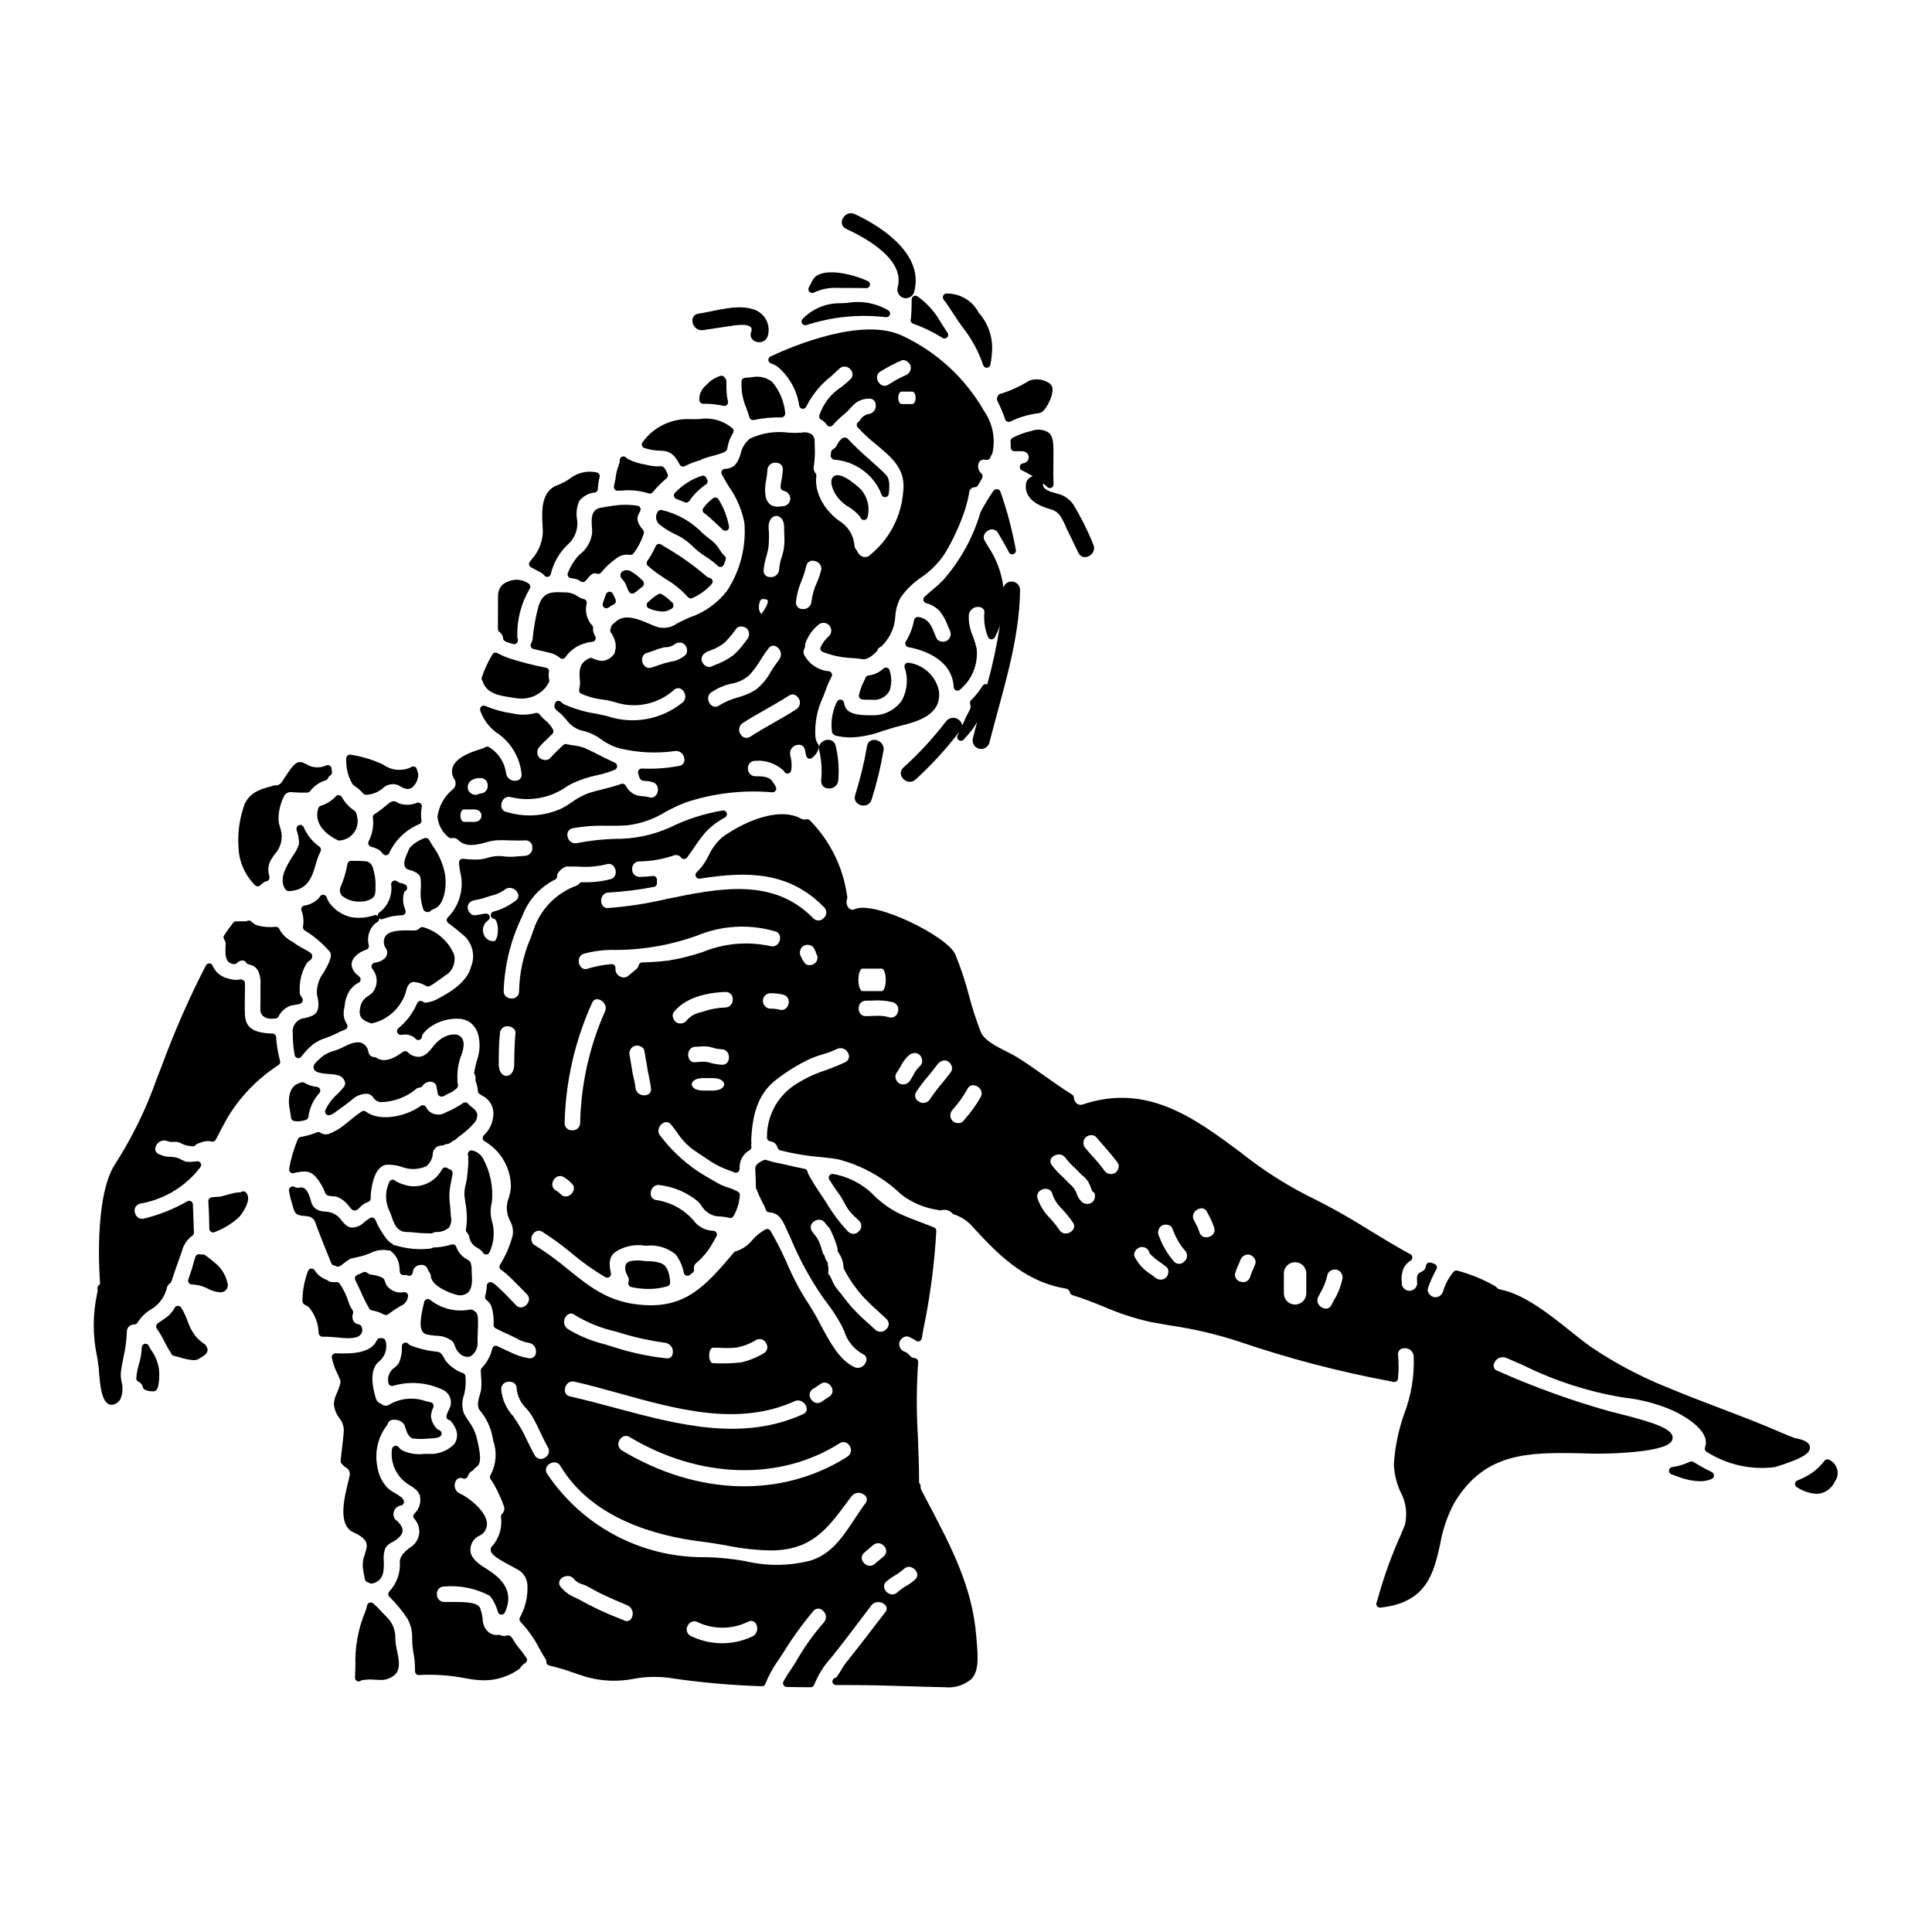 <?xml version="1.0" encoding="UTF-8"?>
<!-- Uploaded to: ICON Repo, www.svgrepo.com, Generator: ICON Repo Mixer Tools -->
<svg fill="#000000" width="800px" height="800px" version="1.1" viewBox="144 144 512 512" xmlns="http://www.w3.org/2000/svg">
 <g>
  <path d="m211.46 378.46c0.047 0.051 0.094 0.102 0.148 0.148 0.184 0.18 0.43 0.281 0.688 0.281 0.25 0 0.488-0.094 0.668-0.266 0.309-0.297 0.637-0.574 0.984-0.824 0.188-0.125 0.398-0.207 0.621-0.238 0.258-0.035 0.492-0.176 0.648-0.387 0.156-0.207 0.223-0.473 0.184-0.73l-0.078-0.504c-0.406-1.383-0.223-2.867 0.5-4.113 0.344-0.555 0.691-1.039 1.02-1.496 1.379-1.496 2.023-3.527 1.75-5.547-0.094-0.559-0.227-1.109-0.391-1.652-0.223-0.621-0.355-1.27-0.395-1.926-0.012-2.191 0.508-4.352 1.512-6.301 0.352-0.609 0.996-0.988 1.699-1l0.871 0.059v0.004c1.195 0.102 2.394 0.129 3.594 0.074 0.285-0.023 0.543-0.168 0.715-0.395 1.031-1.355 2.465-2.356 4.094-2.852 0.285-0.086 0.516-0.297 0.629-0.574 0.121-0.297 0.332-0.551 0.609-0.715 0.344-0.215 0.52-0.617 0.445-1.016-0.047-0.262-0.098-0.543-0.121-0.832-0.027-0.305-0.191-0.582-0.453-0.746-0.262-0.164-0.582-0.195-0.871-0.09-1.457 0.68-3.129 0.711-4.609 0.09-0.289-0.141-0.531-0.281-0.75-0.395-1.516-0.844-2.445-0.91-3.938 0.984-0.602 0.754-1.102 1.531-1.609 2.312-0.301 0.465-0.605 0.934-0.945 1.422-0.383 0.625-1.086 0.977-1.816 0.91-0.285-0.02-0.395-0.062-0.605 0.133-3.324 0.875-6.766 1.777-7.871 6.168-1.016 3.25-1.418 6.664-1.191 10.062 0.133 3.731 1.652 7.281 4.266 9.949z"/>
  <path d="m228.36 358.19c-1.066 3.242 0.789 6.328 5.117 8.469 0.141 0.066 0.289 0.102 0.441 0.102 0.082 0 0.164-0.012 0.242-0.031 1.41-0.133 2.707-0.848 3.57-1.977 0.863-1.125 1.223-2.559 0.988-3.957-0.055-0.5-0.18-0.992-0.367-1.457-0.078-0.195-0.215-0.363-0.395-0.477-1.395-0.926-2.547-2.168-3.363-3.625-0.152-0.281-0.43-0.473-0.75-0.512-0.32-0.047-0.641 0.074-0.852 0.32-1.082 1.176-2.461 2.043-3.992 2.512-0.305 0.098-0.539 0.332-0.641 0.633z"/>
  <path d="m237.72 352.1c0.73 0.484 1.414 1.039 2.039 1.648l0.441 0.512c0.164 0.188 0.391 0.309 0.641 0.34 0.148 0.016 0.297 0.023 0.445 0.027 1.523-0.129 2.965-0.723 4.133-1.703 1.066-1.055 2.648-1.395 4.051-0.867 0.184 0.082 0.359 0.18 0.527 0.285 0.789 0.469 2.453 1.449 3.672-0.086 0.758-0.852 1.172-1.949 1.164-3.09 0-0.152-0.035-0.301-0.105-0.441-0.113-0.25-0.191-0.512-0.227-0.785-0.051-0.309-0.242-0.574-0.523-0.719-0.277-0.145-0.605-0.148-0.887-0.012-0.102 0.055-0.203 0.113-0.297 0.18-2.394 1.07-5.18 0.77-7.285-0.789-2.719-1.266-5.606-2.141-8.57-2.598-0.277-0.055-0.566 0.016-0.789 0.191-0.227 0.168-0.367 0.426-0.391 0.707-0.141 2.379 0.418 4.746 1.605 6.809 0.078 0.16 0.203 0.297 0.355 0.391z"/>
  <path d="m250 356.98c-0.227-0.047-0.441-0.141-0.629-0.281-0.887-0.594-1.574-0.473-2.621 0.422-0.871 0.75-1.742 1.434-2.809 2.199-0.195 0.133-0.395 0.242-0.633 0.395h-0.004c-0.348 0.188-0.543 0.57-0.5 0.965 0.285 2.148-0.098 4.336-1.098 6.266-0.148 0.266-0.164 0.582-0.047 0.863 0.117 0.281 0.359 0.488 0.652 0.566 0.625 0.152 1.23 0.375 1.805 0.664 0.527 0.301 0.984 0.715 1.34 1.211 0.188 0.246 0.48 0.395 0.789 0.395 0.055 0.004 0.113 0.004 0.168 0 0.359-0.062 0.652-0.316 0.766-0.66 1.629-3.453 4.492-6.168 8.02-7.617 0.375-0.199 0.578-0.617 0.504-1.031-0.203-1.141-0.176-2.309 0.07-3.438 0.086-0.363-0.043-0.742-0.328-0.98-0.285-0.242-0.684-0.297-1.023-0.141-1.406 0.578-2.969 0.652-4.422 0.203z"/>
  <path d="m183.91 501.55-0.129-0.207c-0.086-0.133-0.188-0.395-0.324-0.66-0.188-0.414-0.633-0.645-1.074-0.559-0.445 0.082-0.777 0.461-0.801 0.91-0.062 1.551-0.328 3.09-0.789 4.57-0.348 1.172-0.578 2.379-0.676 3.598-0.043 0.438 0.207 0.848 0.617 1.008 0.586 0.25 1.004 0.785 1.109 1.414 0.062 0.266 0.234 0.496 0.473 0.633 0.562 0.281 1.18 0.426 1.809 0.43 0.152 0 0.309 0 0.461 0.039h0.113c0.441-0.031 0.824-0.316 0.984-0.734 0.035-0.086 0.074-0.199 0.238-0.586 0.293-1.512 0.363-3.059 0.207-4.594-0.297-1.91-1.059-3.715-2.219-5.262z"/>
  <path d="m197.88 499.97c-0.758-0.531-1.445-1.156-2.051-1.855-0.969-1.277-1.715-2.711-2.203-4.242-0.156-0.395-0.312-0.812-0.473-1.18-0.316-0.758-0.703-1.484-1.156-2.168-0.18-0.289-0.496-0.461-0.836-0.461-0.352-0.039-0.691 0.156-0.84 0.48-0.457 0.801-1.031 1.531-1.703 2.16-0.477 0.395-0.98 0.762-1.504 1.094-0.457 0.309-0.922 0.617-1.355 0.953-0.422 0.328-0.504 0.93-0.188 1.363 0.777 1.125 1.473 2.309 2.07 3.543 0.508 1.016 1.074 2 1.688 2.957 0.098 0.344 0.375 0.605 0.719 0.688 0.461 0.102 0.984 0.254 1.527 0.395v-0.004c1.207 0.41 2.461 0.664 3.731 0.762 0.5 0.023 0.992-0.102 1.418-0.363 0.184-0.121 0.395-0.234 0.559-0.352 0.836-0.508 1.699-1.035 1.73-2.012l0.004 0.004c-0.07-0.738-0.492-1.395-1.137-1.762z"/>
  <path d="m252.4 369.02c-0.035 0.082-0.09 0.211-0.168 0.395-0.922 2.016-1.371 3.363-0.926 4.273 0.176 0.395 0.531 0.684 0.953 0.785 1.441 0.34 3.035 1.09 3.18 2.184 0.117 1.023 0.145 2.051 0.082 3.074-0.152 1.688 0.043 3.387 0.574 4.992 0.027 0.117 0.066 0.23 0.113 0.344 0.113 0.242 0.32 0.426 0.574 0.512 0.094 0.031 0.207 0.059 0.367 0.102 0.078 0.016 0.16 0.027 0.242 0.027 0.262 0 0.512-0.105 0.695-0.293 0.234-0.234 0.527-0.406 0.848-0.496 3.102-1.023 3.391-6.637 3.047-9.02h-0.004c-0.5-2.812-1.637-5.473-3.328-7.777-0.328-0.52-0.652-1.043-0.969-1.574-0.242-0.422-0.762-0.598-1.211-0.414-1.48 0.508-2.812 1.375-3.875 2.527-0.09 0.105-0.156 0.227-0.195 0.359z"/>
  <path d="m226.58 413.25c-0.559 0.219-1.129 0.398-1.711 0.535-0.992 0.062-1.91 0.539-2.535 1.312-0.625 0.773-0.895 1.773-0.746 2.754-0.008 1.93 0.16 3.859 0.504 5.758 0.07 0.391 0.367 0.699 0.754 0.789 0.07 0.016 0.141 0.023 0.215 0.023 0.312 0 0.602-0.145 0.789-0.395 0.891-1.199 1.922-2.285 3.07-3.242 1.059-0.781 2.246-1.375 3.508-1.754 0.863-0.297 1.707-0.645 2.527-1.051 0.805-0.418 1.633-0.793 2.481-1.117 0.281-0.102 0.5-0.324 0.594-0.609 0.098-0.281 0.059-0.594-0.102-0.848-0.777-1.188-1.043-2.641-0.73-4.027l0.141-0.789c0.105-1.613 0.664-3.164 1.605-4.481l0.395-0.395v0.004c0.418-0.48 0.922-0.879 1.484-1.184 0.074-0.023 0.152-0.055 0.223-0.094 0.289-0.152 0.48-0.438 0.516-0.762 0.035-0.324-0.094-0.645-0.344-0.855-0.059-0.098-0.141-0.184-0.234-0.25-0.91-0.598-1.551-1.527-1.785-2.59-0.098-0.77 0.125-1.543 0.617-2.144 0.645-0.801 1.477-1.434 2.422-1.836 0.258-0.133 0.527-0.238 0.809-0.316 0.492-0.141 0.793-0.637 0.691-1.141-0.543-2.012 0.02-4.16 1.484-5.641 0.262-0.227 0.543-0.43 0.84-0.605 0.301-0.207 0.457-0.57 0.395-0.93 0.262 0.258 0.656 0.328 0.992 0.184 1.637-0.629 3.367-0.969 5.117-1.004 0.32-0.016 0.609-0.188 0.781-0.453 0.168-0.27 0.199-0.605 0.078-0.898-0.203-0.547-0.375-1.109-0.504-1.68-0.195-1.09-0.109-2.207 0.25-3.254 0.398-0.105 0.688-0.457 0.711-0.871 0.094-0.977-0.879-1.18-1.922-1.43-0.254-0.086-0.492-0.219-0.695-0.395-0.297-0.246-0.711-0.293-1.059-0.125-0.348 0.172-0.562 0.527-0.551 0.914 0.395 2.879-0.812 5.75-3.148 7.477-0.289 0.223-0.422 0.59-0.34 0.945-0.25-0.258-0.629-0.352-0.973-0.242-1.988 0.703-4.129 0.879-6.207 0.512-2.117-0.52-4.012-1.707-5.394-3.391-0.457-0.566-0.812-1.211-1.047-1.898-0.125-0.34-0.43-0.586-0.789-0.633-0.359-0.055-0.719 0.098-0.93 0.395-0.082 0.105-0.148 0.211-0.219 0.32v-0.004c-0.047 0.082-0.102 0.16-0.156 0.23-1.031 1.047-2.379 1.723-3.832 1.926-0.281 0.055-0.523 0.234-0.664 0.488-0.141 0.25-0.16 0.551-0.059 0.82 0.512 1.359 0.648 2.832 0.391 4.258-0.07 0.426 0.141 0.848 0.52 1.043 2.465 1.523 4.684 3.41 6.578 5.598 0.855 1.125-0.367 3.301-1.543 5.406v0.004c-1.305 1.684-1.965 3.777-1.863 5.902 1.121 4.176-0.262 5.269-1.398 5.734z"/>
  <path d="m240.89 382.79c2.16-0.598 2.652-1.23 2.621-3.375v-0.418 0.004c0.062-1.207-0.051-2.414-0.328-3.59-0.055-0.191-0.094-0.395-0.133-0.586-0.195-0.938-0.523-2.508-2.465-2.613-0.883-0.059-1.758-0.074-2.641-0.086h-0.895c-0.469 0-0.871 0.328-0.969 0.785-0.344 2.051-0.934 4.051-1.754 5.961-0.418 0.816-0.305 1.805 0.285 2.508 1.395 1.121 3.164 1.672 4.949 1.547 0.445 0.008 0.891-0.039 1.328-0.137z"/>
  <path d="m220.85 438.36c0.062 0.289 0.109 0.582 0.141 0.879 0.035 0.367 0.094 0.738 0.172 1.102 0.109 0.441 0.508 0.75 0.961 0.75 0.211 0.016 0.422 0.039 0.633 0.078 0.789 0 1.57-0.133 2.316-0.391 0.359-0.121 0.617-0.441 0.664-0.816 0.301-2.359 1.324-4.57 2.926-6.328 0.223-0.277 0.277-0.652 0.148-0.98-0.129-0.332-0.434-0.566-0.785-0.609-1.184-0.113-2.328-0.484-3.348-1.094-0.293-0.188-0.66-0.207-0.973-0.055-0.102 0.051-0.211 0.09-0.324 0.117-3.144 0.863-3.07 5.016-2.531 7.348z"/>
  <path d="m208.11 459.79c-0.094 0.039-0.184 0.09-0.262 0.156-0.219 0.035-0.59 0.059-0.789 0.07-0.246 0.008-0.492 0.035-0.734 0.078-1.156 0.27-2.258 0.539-3.398 0.895-0.5 0.125-1.016 0.191-1.535 0.195-0.34 0.02-0.668 0.039-1.145 0.102l-0.293 0.051c-0.461 0.117-0.773 0.547-0.742 1.023 0.137 1.902 0.23 4.551 0.266 7.273h-0.004c0.004 0.328 0.172 0.633 0.441 0.812 0.164 0.105 0.352 0.16 0.543 0.16 0.137 0.004 0.27-0.02 0.395-0.074 2.375-0.891 4.559-2.227 6.438-3.934 0.727-0.672 3.637-4.676 1.93-6.551h-0.004c-0.273-0.312-0.719-0.418-1.105-0.258z"/>
  <path d="m253.69 404.25c1.133 0.074 2.231 0.426 3.199 1.02 0.699 0.426 0.992 0.223 4.637-2.414 0.531-0.395 0.961-0.691 1.133-0.789v0.004c0.113-0.059 0.219-0.137 0.305-0.234 1.27-1.281 1.789-3.129 1.375-4.883-1.488-3.484-4.441-6.125-8.07-7.211-0.375-0.148-0.801-0.043-1.07 0.258-0.352 0.387-0.859 0.594-1.379 0.574h-0.812c-3.121-0.062-6.004 0-6.996 1.73l0.004 0.004c-0.504 1.027-0.367 2.254 0.348 3.148 0.543 1.008 0.176 2.266-0.82 2.828-0.621 0.473-1.363 0.754-2.141 0.816-0.258 0.016-0.5 0.141-0.668 0.34-0.34 0.332-0.387 0.863-0.109 1.254 1.559 1.82 1.598 4.492 0.09 6.356-0.359 0.352-0.754 0.66-1.18 0.93-1.105 0.629-1.867 1.73-2.059 2.988-0.691 2.754 0.887 3.543 2.711 4.176 0.105 0.035 0.215 0.055 0.324 0.055 0.066 0 0.133-0.004 0.195-0.02 4.578-1.094 8.125-4.715 9.121-9.312 0.25-0.785 1.02-1.73 1.863-1.617z"/>
  <path d="m219.7 379.76c0.188 0.246 0.477 0.395 0.785 0.395h0.035c5.117-0.195 6.207-3.844 7.156-7.086 0.301-1.176 0.723-2.32 1.262-3.41 0.238-0.43 0.125-0.965-0.266-1.262-1.844-1.305-3.293-3.094-4.188-5.172-0.145-0.363-0.492-0.605-0.883-0.617s-0.754 0.211-0.922 0.562c-0.074 0.148-0.117 0.312-0.121 0.477 0 0.086 0.012 0.172 0.035 0.258l0.102 0.371v-0.004c0.375 1.086 0.562 2.227 0.551 3.371-0.367 1.141-0.922 2.215-1.645 3.176-1.742 2.785-3.914 6.223-1.902 8.941z"/>
  <path d="m240.69 555.86c-0.41 1.059-0.602 2.188-0.562 3.324 0.137 1.18 0.352 2.297 0.562 3.352 0.07 0.324 0.297 0.594 0.602 0.719 0.238 0.098 0.48 0.191 0.719 0.312l0.004-0.004c0.137 0.066 0.285 0.102 0.438 0.102 0.07 0 0.141-0.008 0.211-0.023 3.148-0.703 3.098-3.566 3.047-5.867-0.137-1.207 0.008-2.426 0.43-3.566 0.465-0.672 1.102-1.203 1.844-1.543 0.809-0.414 1.531-0.973 2.141-1.648 1.301-1.602 0.098-2.91-0.789-3.867v-0.004c-0.074-0.082-0.164-0.152-0.266-0.203-0.652-0.473-0.953-1.297-0.754-2.078 0.141-0.98 0.914-1.746 1.898-1.879 0.371-0.051 0.68-0.309 0.801-0.664 0.117-0.355 0.027-0.746-0.238-1.012-0.066-0.172-0.172-0.324-0.316-0.441-0.57-0.43-1.172-0.824-1.793-1.18-0.68-0.359-1.312-0.797-1.887-1.301-1.484-1.516-2.449-3.465-2.754-5.562-0.812-3.856 0.082-7.875 2.453-11.023l0.059-0.062h0.004c0.082-0.098 0.145-0.211 0.188-0.332 0.199-0.777 0.957-1.277 1.75-1.148 1.047-0.066 2.055 0.418 2.656 1.277 0.098 0.227 0.176 0.461 0.246 0.699 0.395 1.254 0.91 2.816 2.207 3.004 1.254 0.137 2.519 0.137 3.777 0l1.055-0.062c0.602 0 1.203-0.094 1.781-0.273 0.469-0.125 0.809-0.531 0.852-1.02-0.039-0.465-0.375-0.852-0.832-0.953-0.121-0.02-0.23-0.082-0.309-0.18-0.961-0.898-1.57-2.117-1.715-3.426 0.039-0.691 0.195-1.371 0.473-2.004 0.07-0.156 0.137-0.305 0.188-0.449 0.082-0.262 0.055-0.547-0.082-0.789-0.137-0.242-0.375-0.414-0.652-0.473l-1.234-0.27v0.004c-3.184-1.156-6.711-0.848-9.641 0.844-0.652 0.484-1.559 0.445-2.164-0.102-0.09-0.074-0.191-0.133-0.301-0.172-0.586-0.215-1.031-0.711-1.18-1.32-0.996-3.227-1.688-7.519 0.672-9.664v0.004c1.746-1.297 2.496-3.543 1.883-5.625-0.125-0.414-0.508-0.699-0.941-0.699h-0.473c-0.395 0-0.75 0.234-0.906 0.598-1.469 3.398-6.609 3.59-10.383 3.438h-0.551v-0.004c-0.289 0-0.566 0.129-0.75 0.352-0.188 0.219-0.27 0.512-0.219 0.801 0.293 1.465 0.785 2.883 1.473 4.215 0.234 0.527 0.492 1.078 0.746 1.695 0.285 0.684-0.359 2.219-0.832 3.34h0.004c-0.445 0.891-0.734 1.848-0.855 2.836 0.074 1.43 0.586 2.805 1.465 3.938 0.691 0.867 1.102 1.926 1.18 3.031 0.02 0.762-0.457 4.781-0.684 6.691-0.238 2.027-0.238 2.027 0.184 2.445 0.18 0.145 0.34 0.309 0.473 0.492 0.094 0.121 0.211 0.215 0.348 0.285 0.922 0.391 1.43 1.383 1.207 2.359-0.094 0.48-0.242 1.078-0.414 1.758-1.055 4.328-2.824 11.578 1.688 13.32h0.004c0.934 0.387 1.781 0.949 2.5 1.66 1.113 1.109 0.844 2.188 0.27 4z"/>
  <path d="m234.02 498.5c0.711 0.066 1.477 0.141 2.238 0.141l0.004 0.004c0.633 0.008 1.27-0.059 1.887-0.199 0.707-0.102 1.328-0.516 1.695-1.129 0.246-0.566 0.23-1.211-0.039-1.766-0.141-0.324-0.441-0.551-0.789-0.598-0.555-0.051-1.047-0.367-1.332-0.844-0.34-0.613-0.395-1.344-0.145-2 0.105-0.289 0.07-0.613-0.094-0.875-0.48-0.688-0.852-1.445-1.098-2.25-0.527-1.695-1.301-3.301-2.305-4.762-0.18-0.309-0.52-0.484-0.875-0.453-0.488 0.035-0.977 0.02-1.461-0.047-0.324-0.039-0.625-0.176-0.867-0.395-0.094-0.082-0.203-0.141-0.32-0.18-1.312-0.461-2.422-1.359-3.152-2.539-0.199-0.297-0.543-0.465-0.902-0.434-0.355 0.031-0.668 0.254-0.812 0.582-0.992 2.586-1.5 5.328-1.508 8.098 0.008 0.285 0.145 0.555 0.367 0.734 0.285 0.238 0.605 0.426 0.953 0.562 0.34 0.199 0.621 0.48 0.824 0.82 1.344 1.84 2.094 4.047 2.156 6.324 0.055 0.543 0.516 0.957 1.062 0.953h1.242c0.297 0 0.59 0.031 0.895 0.059 0.344 0.043 0.688 0.066 1.035 0.07 0.434 0.016 0.879 0.074 1.34 0.121z"/>
  <path d="m269.17 491.11c-0.199-0.086-0.426-0.105-0.641-0.051-3.727 0.727-7.586-0.227-10.551-2.598-0.262-0.207-0.609-0.266-0.922-0.145-0.316 0.105-0.555 0.363-0.633 0.688-1.078 4.363-1.227 6.621-0.504 7.797 0.246 0.422 0.652 0.723 1.129 0.836 0.777 0.16 1.566 0.277 2.359 0.344 1.613-0.035 3.191 0.473 4.477 1.445 0.289 0.371 0.512 0.785 0.66 1.23 0.227 0.746 0.633 1.422 1.184 1.969 0.562 0.578 1.32 0.922 2.125 0.965 0.312 0 0.625-0.066 0.91-0.199 1.309-0.906 2-2.469 1.789-4.047 0-0.816 0.027-1.629 0.066-2.445 0.043-0.875 0.078-1.746 0.062-2.617-0.004-1.57-0.02-2.512-1.512-3.172z"/>
  <path d="m216.16 417.9c-4.984-0.133-7.086-1.574-7.242-4.918-0.078-1.621-0.055-3.238-0.023-4.856 0-1.051 0.035-2.102 0.023-3.148v-0.477c-0.047-0.297-0.215-0.562-0.461-0.73-0.27-0.184-0.598-0.254-0.918-0.199-0.328 0.062-0.66 0.098-0.996 0.109-0.699-0.023-1.391-0.145-2.055-0.359-1.223-0.27-2.332-0.91-3.172-1.84-0.398-0.484-0.73-1.027-0.98-1.605-0.152-0.34-0.484-0.562-0.859-0.578-0.367 0.012-0.703 0.207-0.898 0.516-4.469 8.684-8.398 17.637-11.766 26.805l-1.281 3.285-0.004 0.004c-2.734 7.805-6.359 15.27-10.805 22.246-6.019 8.629-4.289 31.074-4.199 31.941 0 0.074 0 0.223-0.34 0.496h0.004c-0.301 0.238-0.434 0.625-0.348 0.992 0.074 0.344 0.051 0.703-0.066 1.031-1.242 5.684-1.238 11.566 0.02 17.246l0.352 2.449c0 0.102 0.023 0.344 0.047 0.676 0.344 5.117 0.961 8.637 2.871 9.23h-0.004c0.18 0.055 0.367 0.086 0.551 0.086 0.918-0.102 1.738-0.617 2.231-1.398 0.688-1.52 0.809-3.238 0.332-4.836-0.121-0.68-0.18-1.367-0.176-2.055 0.152-1.457 0.445-2.93 0.73-4.356v-0.004c0.508-2.195 0.805-4.438 0.883-6.691-0.02-0.535 0.191-1.055 0.574-1.43 0.383-0.371 0.906-0.57 1.441-0.535 0.352-0.008 0.672-0.203 0.844-0.508 0.977-1.586 2.359-2.879 3.996-3.762 1.926-1.301 3.281-3.285 3.789-5.555 0.117-0.441 0.398-0.824 0.785-1.07 0.188-0.129 0.324-0.312 0.395-0.531 0.551-1.75 1.18-3.469 1.781-5.184 0.328-0.918 0.656-1.832 0.977-2.754 0.391-1.641 1.344-3.094 2.699-4.102 0.316-0.184 0.512-0.527 0.5-0.895l-0.27-7.457c-0.008-0.352-0.207-0.668-0.516-0.836-0.309-0.164-0.68-0.156-0.98 0.023-3.574 2.043-7.414 3.578-11.414 4.559-0.52 0.152-1.074 0.082-1.539-0.199-0.461-0.281-0.781-0.742-0.887-1.273-0.188-0.504-0.152-1.066 0.105-1.543 0.254-0.477 0.699-0.816 1.227-0.938 6.387-1.07 12.117-4.547 16.02-9.715 0.215-0.328 0.215-0.754 0-1.082-0.211-0.328-0.602-0.496-0.988-0.43-0.047 0-0.27 0.078-0.312 0.09-0.27 0-0.566 0-0.879 0.035h0.004c-0.633 0.082-1.273 0.051-1.898-0.082-0.301-0.113-0.598-0.246-0.883-0.395-0.828-0.508-1.781-0.789-2.754-0.812-1.137 0.035-2.269-0.207-3.289-0.711-0.422-0.145-0.754-0.469-0.914-0.883-0.156-0.414-0.121-0.879 0.098-1.266 0.484-1.199 1.844-1.785 3.051-1.316 0.539 0.199 1.113 0.27 1.684 0.207 0.418-0.047 0.84-0.02 1.246 0.086 0.211 0.086 0.434 0.184 0.648 0.285 0.84 0.449 1.77 0.707 2.723 0.762l0.426 0.027c0.371 0 0.602-0.047 0.789-0.395 0.066-0.055 0.141-0.109 0.219-0.156 0.348-0.172 0.711-0.312 1.086-0.422 0.73-0.301 1.516-0.434 2.305-0.395 0.18 0.016 0.359 0.055 0.531 0.121 0.453 0.133 0.941-0.074 1.16-0.496 0.996-1.969 2.019-3.938 3.117-5.863v-0.004c3.375-5.594 7.984-10.344 13.473-13.887 0.375-0.227 0.555-0.672 0.441-1.098-0.562-2.09-0.914-4.231-1.051-6.391-0.051-0.516-0.492-0.902-1.008-0.891z"/>
  <path d="m248.76 578.3c0.109-2.203-0.754-4.344-2.363-5.852-0.395-0.395-0.789-0.82-1.219-1.27-0.715-0.801-1.48-1.562-2.281-2.273-0.266-0.227-0.629-0.297-0.957-0.184-0.332 0.113-0.574 0.391-0.648 0.73-0.117 0.629-0.309 1.246-0.566 1.832-1.844 4.488-2.707 9.32-2.531 14.172-0.031 0.992-0.062 2.016-0.113 3.086-0.027 0.41 0.199 0.797 0.574 0.969 0.125 0.055 0.258 0.082 0.395 0.086 0.254 0 0.5-0.102 0.672-0.289 1.184-0.23 2.394-0.285 3.59-0.16 0.395 0 0.727 0.031 0.969 0.031 1.707 0.207 3.414-0.387 4.621-1.613 1.246-1.574 0.844-3.82 0.188-6.598h0.004c-0.184-0.879-0.293-1.773-0.332-2.668z"/>
  <path d="m281.13 580.24c-0.367-0.48-0.703-0.984-1-1.508-0.211-0.41-0.488-0.785-0.816-1.109-0.27-0.234-0.645-0.305-0.98-0.188-0.57 0.18-1.191 0.141-1.734-0.109-0.172-0.07-0.359-0.094-0.539-0.066-1.059 0.145-2.125-0.223-2.871-0.988-0.82-0.867-1.277-2.016-1.281-3.207-0.094-0.961-0.305-1.902-0.633-2.809-0.598-1.543-3.199-1.773-8.266-1.719h-1.25c-0.547 0.012-1.07-0.211-1.445-0.609-0.375-0.395-0.566-0.934-0.523-1.477-0.043-0.527 0.141-1.051 0.508-1.434 0.363-0.383 0.875-0.594 1.406-0.578 4.195-0.367 8.41 0.492 12.125 2.477 0.977 1.242 1.691 2.668 2.106 4.195 0.086 0.418 0.43 0.734 0.855 0.785 0.418 0.027 0.816-0.195 1.008-0.57 2.059-4.531 0.609-8.141-4.676-11.438-1.895-1.18-3.844-2.406-4.394-4.422l0.004 0.004c-0.336-1.723 0.465-3.465 1.984-4.332 1.414-0.512 2.352-1.859 2.34-3.359-0.09-3.301-5.062-7.086-7.164-7.949v-0.004c-0.574-0.254-1.027-0.723-1.25-1.312-0.227-0.586-0.211-1.238 0.047-1.812 0.113-0.406 0.398-0.746 0.785-0.918 0.387-0.176 0.832-0.168 1.215 0.016 0.254 0.102 0.539 0.094 0.785-0.031 0.246-0.117 0.434-0.332 0.516-0.594 0.188-0.598 0.602-1.098 1.156-1.387 0.16-0.078 0.297-0.199 0.395-0.348 0.184-0.27 0.418-0.504 0.688-0.68 1.438-0.812 1.133-3.43 0.184-7.383l-0.105-0.457 0.004-0.004c-0.414-1.539-1.121-2.988-2.086-4.258-0.488-0.684-0.926-1.402-1.309-2.148-0.559-1.613-0.527-3.367 0.086-4.961 0.383-1.57 0.5-3.191 0.352-4.801-0.023-0.422-0.312-0.781-0.723-0.895-0.258-0.066-0.504-0.164-0.742-0.285-1.441-0.652-2.711-1.629-3.707-2.859-0.188-0.254-0.348-0.527-0.488-0.809-0.395-0.727-0.836-1.551-1.738-1.664-2.449-0.23-4.856-0.789-7.148-1.672-0.242-0.121-0.461-0.281-0.648-0.477-0.285-0.285-0.723-0.367-1.094-0.203-0.371 0.168-0.602 0.547-0.578 0.953 0.09 1.496-0.18 2.992-0.785 4.359-0.277 0.434-0.629 0.812-1.035 1.125-1.074 0.711-1.758 1.871-1.863 3.152l0.102 0.934v-0.004c0.027 0.301 0.191 0.57 0.441 0.734 0.254 0.164 0.566 0.207 0.852 0.113 4.305-1.266 8.926-0.914 12.988 0.996 1.812 0.727 2.738 2.746 2.109 4.594-0.086 0.223-0.203 0.465-0.328 0.707-0.289 0.531-0.504 1.098-0.645 1.684-0.09 0.504 0.227 0.988 0.723 1.113 0.074 0.016 0.156 0.027 0.234 0.031l0.238 0.309v-0.004c0.543 0.594 0.969 1.281 1.266 2.027 0.555 1.289 0.426 2.766-0.348 3.938-1.777 1.84-4.273 2.809-6.828 2.652h-1.121c-2.016 0.254-4.066-0.07-5.906-0.934-0.367-0.23-0.691-0.52-0.957-0.863-0.246-0.293-0.637-0.422-1.008-0.328-0.379 0.094-0.664 0.402-0.727 0.785-0.539 3.734 1.172 7.438 4.367 9.449 1.363 0.84 2.641 1.633 3.012 2.988l-0.004-0.004c0.398 1.734-0.164 3.547-1.469 4.75-0.32 0.328-0.371 0.832-0.125 1.219 1.098 1.098 1.613 2.644 1.395 4.176-0.219 1.535-1.145 2.879-2.504 3.625-1.27 1.039-2.586 2.113-2.606 3.734 0.207 2.879-0.789 5.715-2.754 7.828-0.199 0.188-0.309 0.445-0.312 0.715 0 0.27 0.109 0.531 0.305 0.719 1.816 1.793 3.438 3.773 4.84 5.906 0.879 1.66 1.289 3.531 1.18 5.406 0.027 1.066 0.121 2.133 0.285 3.188 0.348 1.719 0.508 3.465 0.484 5.215-0.012 0.277 0.094 0.551 0.293 0.746 0.191 0.199 0.461 0.301 0.738 0.281 4.129-0.223 8.266 0.062 12.324 0.852 1.641 0.336 3.312 0.52 4.988 0.547 3.305-0.008 6.519-1.043 9.207-2.961 0.09-0.059 0.172-0.133 0.238-0.215 0.344-0.535 0.793-0.992 1.32-1.348 0.262-0.121 0.457-0.352 0.535-0.629 0.074-0.277 0.023-0.574-0.141-0.809-0.723-1.082-1.512-2.113-2.356-3.098z"/>
  <path d="m225.96 466.42c0.727 0.207 1.312 0.746 1.574 1.453 0.707 2.168 4.121 10.566 4.269 10.926 0.148 0.371 0.508 0.613 0.91 0.613 0.105 0.004 0.207 0.035 0.293 0.098 0.164 0.109 0.352 0.168 0.547 0.168 0.188 0 0.371-0.055 0.527-0.152 0.32-0.199 0.789-0.535 1.242-0.887 0.457-0.352 1.297-0.953 1.484-1.031 0.543-0.16 1.074-0.273 1.613-0.395h0.004c0.742-0.141 1.477-0.328 2.195-0.555 0.52-0.172 1.008-0.363 1.48-0.547 1.566-0.84 3.387-1.082 5.117-0.68 0.102 0.008 0.203 0 0.301-0.023 0.059 0.133 0.145 0.25 0.258 0.34 1.105 0.875 1.824 2.148 2.004 3.543 0.094 0.52 0.145 1.047 0.152 1.574 0.004 0.176 0.043 0.352 0.113 0.512 0.18 0.359 0.559 0.574 0.957 0.539 0.262-0.023 0.523-0.031 0.789-0.027 0.152 0.121 0.336 0.191 0.527 0.215 0.258 0.031 0.52-0.047 0.723-0.211 0.203-0.168 0.328-0.41 0.348-0.672v-0.027c0.07-1.098 0.973-1.953 2.07-1.969 0.879-0.152 1.727 0.398 1.945 1.262 0.035 0.18 0.121 0.344 0.246 0.477 0.309 0.34 0.492 0.773 0.527 1.23 0.234 2.824 5.644 4.723 7.086 5v-0.004c0.25 0.051 0.508 0.078 0.762 0.082 0.516 0 1.02-0.137 1.465-0.395 0.039-0.023 0.234-0.133 0.266-0.156v-0.004c0.078-0.031 0.152-0.074 0.223-0.125 1.27-1.148 1.148-3.324 1.055-5.074l-0.047-0.766c0.051-0.727-0.047-1.457-0.281-2.148-0.109-0.258-0.301-0.469-0.543-0.609-0.078-0.043-0.184-0.109-0.395-0.254l0.004-0.004c-0.711-0.375-1.344-0.891-1.859-1.508-0.434-0.559-0.773-1.184-1.016-1.848-0.191-0.492-0.734-0.746-1.23-0.578-1.375 0.43-2.793 0.695-4.227 0.789-0.266-0.062-0.547-0.031-0.789 0.094-0.277 0.148-0.586 0.227-0.898 0.238-3.047 0.312-6.129-0.004-9.051-0.922-0.129-0.031-0.266-0.031-0.395 0-0.066-0.145-0.168-0.266-0.293-0.363-0.566-0.301-1.074-0.711-1.484-1.203-1.25-1.582-2.277-3.324-3.059-5.18-0.109-0.258-0.324-0.457-0.59-0.547-0.266-0.09-0.559-0.062-0.801 0.074-0.566 0.34-1.102 0.723-1.605 1.148-0.828 0.855-1.957 1.355-3.148 1.387-1.18 0-1.918-0.852-2.777-1.84h-0.004c-0.871-1.332-2.301-2.199-3.883-2.359-3.473-0.035-4-1.93-4.238-2.781-0.445-1.602-1.18-4.016-2.996-3.625v-0.004c-0.469 0.133-0.973 0.07-1.398-0.168-0.328-0.184-0.734-0.16-1.043 0.059-0.305 0.219-0.461 0.594-0.402 0.965 0.137 0.852 0.32 1.695 0.555 2.527 0.176 0.574 0.312 1.051 0.418 1.438 0.57 2.062 0.828 2.445 2.707 2.664 0.426 0.031 0.973 0.094 1.695 0.227z"/>
  <path d="m221.88 454.88c0.109-0.039 0.223-0.07 0.336-0.094 2.664-0.559 4.012-0.527 5.469 1.113 1.102 1.285 1.965 2.758 2.547 4.348 0.207 0.414 0.629 0.676 1.09 0.68l1.215 0.133c0.469 0.004 0.926 0.129 1.328 0.371 0.957 0.469 1.793 1.156 2.445 2.004l0.395 0.484c0.324 0.43 0.625 0.84 1.211 0.875h0.086c0.551 0 0.91-0.367 1.359-0.824l0.328-0.332-0.004 0.004c0.555-0.508 1.211-0.891 1.926-1.125 0.379-0.148 0.629-0.512 0.629-0.918v-0.527c0.09-1.789 0.66-7.691 4.019-8.395 1.359-0.082 2.727 0.086 4.027 0.496 2.148 0.883 4.57 0.844 6.691-0.109 1.055-0.844 1.688-2.109 1.727-3.461 0.16-1.203 1.215-2.086 2.43-2.023 0.188 0 0.375-0.051 0.539-0.148 0.547-0.344 1.121-0.172 1.551-0.504 0.453-0.355 0.945-0.664 1.465-0.918 0.145-0.07 0.27-0.172 0.363-0.301 0.113-0.141 0.246-0.262 0.395-0.363l0.367-0.281v0.004c1.352-0.949 2.586-2.051 3.68-3.289 0.641-0.625 1-1.484 1.004-2.379-0.109-0.949-0.867-1.543-1.742-2.231-0.27-0.211-0.52-0.445-0.746-0.703-0.332-0.363-0.879-0.426-1.285-0.148-1.477 1.004-3.051 1.855-4.695 2.539-1.48 0.879-3.367 0.633-4.57-0.594-0.211-0.27-0.395-0.559-0.547-0.863-0.137-0.246-0.371-0.426-0.648-0.492-0.273-0.055-0.559 0.004-0.785 0.164-4 2.91-10.949 4.246-14.512 1.516-0.328-0.25-0.777-0.27-1.125-0.047-1.176 0.805-2.305 1.672-3.383 2.602-0.336 0.281-0.602 0.5-0.734 0.602l-0.367 0.27c-1.289 1.098-2.766 1.953-4.359 2.531-0.73 0.191-1.516 0.047-2.133-0.395-0.262-0.172-0.594-0.203-0.883-0.082l-0.359 0.152c-1.273 0.496-2.59 0.855-3.938 1.082-0.344 0.051-0.633 0.285-0.762 0.605-1.074 2.535-1.848 5.188-2.301 7.902-0.043 0.34 0.094 0.676 0.359 0.891 0.254 0.195 0.586 0.262 0.898 0.18z"/>
  <path d="m272.12 451.2c-0.602-1.191-1.711-2.047-3.019-2.328-0.305-0.047-0.609 0.051-0.828 0.27-0.219 0.215-0.328 0.52-0.289 0.824 0.023 0.16 0.055 0.32 0.098 0.473 0.062 1.289 0.012 2.578-0.145 3.856-0.039 0.461-0.082 0.918-0.121 1.402v-0.004c-0.07 0.656-0.184 1.309-0.344 1.945-0.289 1.023-0.422 2.086-0.395 3.148 0.074 0.645 0.164 1.312 0.25 1.969h0.004c0.449 2.309 0.508 4.676 0.164 7.004-0.07 0.328 0.027 0.668 0.266 0.906 0.371 0.355 0.598 0.832 0.641 1.344 0.266 1.223 1.102 2.246 2.242 2.754 0.441 0.25 0.84 0.57 1.184 0.941 0.07 0.141 0.152 0.27 0.246 0.395 0.188 0.227 0.465 0.355 0.754 0.355h0.117c0.328-0.039 0.613-0.242 0.762-0.535 1.297-2.738 1.496-5.867 0.551-8.742-0.34-1.543-0.301-3.141 0.113-4.66 0.367-3.91-0.418-7.844-2.25-11.316z"/>
  <path d="m222.43 410.25c1.008-0.168 1.516-0.254 1.742-0.879v0.004c0.141-0.43 0.027-0.898-0.293-1.215-0.359-0.414-0.52-0.961-0.449-1.5-0.129-2.539 0.488-5.059 1.766-7.254 0.219-0.328 0.5-0.609 0.836-0.82 0.441-0.23 0.719-0.684 0.723-1.18-0.027-0.715-0.48-0.969-2.082-1.863-1.125-0.562-2.195-1.227-3.195-1.992-1.469-0.723-2.676-1.887-3.453-3.328-0.148-0.371-0.508-0.613-0.906-0.609h-0.043c-1.672 0.188-3.359 0.055-4.977-0.395-0.555-0.215-1.055-0.551-1.461-0.984-0.289-0.293-0.73-0.371-1.102-0.199-0.168 0.078-0.352 0.121-0.539 0.125h-2.43c-0.309 0-0.602 0.145-0.785 0.391-0.828 1.066-1.605 2.164-2.363 3.285v0.004c-0.238 0.336-0.238 0.789 0 1.125 0.242 0.332 0.371 0.734 0.371 1.145 0 0.332 0 0.66-0.031 0.996-0.031 0.566-0.031 1.133 0 1.699 0 0.02 0.031 0.242 0.035 0.266 0.027 0.359 0.113 0.711 0.254 1.039 0.051 0.137 0.109 0.266 0.18 0.395 0.055 0.137 0.145 0.262 0.254 0.359 0.41 0.355 0.918 0.574 1.457 0.637 0.316 0.047 0.637-0.062 0.859-0.297 0.363-0.406 0.871-0.648 1.414-0.672 0.32 0.012 0.621 0.129 0.867 0.328 0.078 0.23 0.234 0.426 0.445 0.543 0.172 0.121 0.375 0.188 0.586 0.188 0.422 0.148 0.824 0.324 1.133 0.453 0.492 0.324 0.895 0.762 1.184 1.273 0.504 1.156 0.711 2.418 0.602 3.672v1.605c0 1.602 0 3.207-0.031 4.809v0.004c-0.051 0.699 0.211 1.383 0.715 1.871 0.625 0.504 1.418 0.754 2.219 0.691 0.367 0 0.742-0.027 1.117-0.062 0.34-0.031 0.637-0.234 0.789-0.535 0.043-0.09 0.078-0.18 0.109-0.273 0.695-1.227 1.816-2.152 3.148-2.606z"/>
  <path d="m246.62 484.84c-0.328-0.457-0.559-0.977-0.684-1.523-0.145-0.355-0.43-0.641-0.785-0.789-0.789-0.359-1.633-0.598-2.496-0.695-0.496-0.02-0.973-0.207-1.352-0.531-0.285-0.238-0.68-0.297-1.023-0.148-0.566 0.238-1.102 0.484-1.668 0.75-0.242 0.113-0.426 0.32-0.512 0.574-0.082 0.25-0.062 0.527 0.059 0.766 0.523 1.016 0.988 2.035 1.449 3.055 0.656 1.516 1.395 2.992 2.215 4.422 0.141 0.277 0.398 0.473 0.703 0.531 1.145 0.203 2.246 0.586 3.269 1.137 0.145 0.078 0.305 0.117 0.465 0.117 0.215 0 0.422-0.07 0.594-0.199 0.98-0.75 2.004-1.441 3.062-2.07l0.262-0.145c1.012-0.395 1.742-1.289 1.922-2.363 0.109-0.32 0.043-0.672-0.172-0.934-0.215-0.262-0.551-0.395-0.887-0.352-1.656 0.324-3.359-0.289-4.422-1.602z"/>
  <path d="m263.52 457.3c0.148-0.75 0.305-1.527 0.422-2.301v-0.004c0.074-0.48-0.215-0.941-0.68-1.086-0.246-0.074-0.48-0.188-0.691-0.336-0.223-0.16-0.5-0.219-0.766-0.168-0.27 0.051-0.5 0.215-0.645 0.445-1.855 3.57-5.981 5.328-9.84 4.191-0.832-0.254-1.637-0.578-2.414-0.965-0.137-0.215-0.355-0.367-0.605-0.422-0.449-0.102-0.906 0.125-1.102 0.539-1.227 2.535-1.176 5.504 0.133 7.996 0.18 0.41 0.336 0.828 0.469 1.254 0.539 1.602 1.348 4.019 3.887 4.047 0.875 0 1.73 0.094 2.59 0.172 1.141 0.141 2.293 0.195 3.441 0.168 0.137 0.027 0.273 0.047 0.414 0.059 0.172 0 0.34-0.047 0.488-0.129 0.273-0.148 0.574-0.238 0.883-0.273 1.262 0.074 2.508-0.336 3.477-1.152 0.582-0.914 0.762-2.027 0.5-3.078-0.023-0.305-0.047-0.633-0.066-0.992-0.035-0.652-0.098-1.305-0.16-1.945-0.176-1.262-0.211-2.535-0.105-3.805 0.074-0.695 0.223-1.441 0.371-2.215z"/>
  <path d="m259.42 474.61h-0.066c-0.062 0-0.125 0.008-0.188 0.023z"/>
  <path d="m337.2 283.57c-0.453-2.562-1.398-5.016-2.777-7.223-0.137-0.242-0.371-0.418-0.645-0.48-0.27-0.066-0.559-0.008-0.785 0.16-0.988 0.723-1.863 1.594-2.59 2.582-0.293 0.387-0.258 0.934 0.082 1.281 0.121 0.121 0.262 0.219 0.414 0.301 0.977 0.762 1.969 1.695 2.926 2.598 0.527 0.5 1.059 1 1.621 1.508l0.094 0.098c0.297 0.289 0.746 0.359 1.121 0.172 0.371-0.184 0.586-0.582 0.539-0.996z"/>
  <path d="m357.4 230.2c0.098 0 0.195-0.016 0.289-0.043 6.789-2.211 13.977-2.93 21.074-2.102 0.434 0.062 0.859-0.176 1.031-0.582s0.059-0.875-0.277-1.156c-3.324-1.996-7.266-2.719-11.082-2.031-0.918 0.043-1.812 0.086-2.648 0.094l-0.004 0.004c-3.441 0.164-6.691 1.645-9.078 4.133-0.285 0.277-0.371 0.703-0.219 1.074 0.152 0.367 0.512 0.609 0.91 0.609z"/>
  <path d="m359.22 221.65c0.133 0 0.27-0.027 0.391-0.086 1.918-0.906 4.023-1.348 6.144-1.281 1.215 0.039 2.465 0.031 3.676 0.031 1.371 0 2.754 0 4.09 0.047 0.477 0.027 0.898-0.293 1-0.758 0.113-0.453-0.117-0.926-0.543-1.121-4.723-2.156-12.574-3.742-14.543-0.355-0.312 0.52-0.574 1.051-0.844 1.574l-0.246 0.508v0.004c-0.156 0.305-0.141 0.668 0.039 0.957 0.18 0.293 0.496 0.469 0.84 0.469z"/>
  <path d="m396.59 227.05c0.941 1.441 1.918 2.934 3.047 4.375 2.133 2.844 3.801 6.012 4.934 9.379 0.145 0.391 0.512 0.652 0.926 0.652h0.09c0.445-0.043 0.805-0.375 0.883-0.812 0.262-1.402 0.418-2.824 0.465-4.25 0.051-3.508-1.219-6.906-3.562-9.516-1.645-3.16-4.926-5.129-8.484-5.086-0.383-0.027-0.746 0.184-0.914 0.527-0.176 0.336-0.145 0.746 0.086 1.051 0.898 1.176 1.707 2.418 2.531 3.68z"/>
  <path d="m386.11 222.48c-0.309 0.176-0.5 0.504-0.5 0.859 0 2.754-0.18 4.875-0.203 5.043 0 0.039-0.07 0.285-0.074 0.328l-0.004-0.004c-0.066 0.469 0.207 0.918 0.652 1.07 2.738 0.965 5.359 2.234 7.816 3.781 0.156 0.098 0.336 0.152 0.523 0.152 0.363-0.008 0.695-0.215 0.859-0.539 0.164-0.324 0.137-0.715-0.074-1.012-0.535-0.762-1.047-1.574-1.574-2.363-1.559-2.898-3.766-5.398-6.453-7.297-0.301-0.176-0.664-0.184-0.969-0.02z"/>
  <path d="m336.5 244.98c-0.02-0.336-0.172-0.648-0.426-0.867-0.047-0.094-0.105-0.176-0.176-0.254-0.25-0.25-0.621-0.348-0.961-0.25-1.332 0.402-2.535 1.141-3.492 2.148l-0.227 0.223h-0.004c-0.773 0.629-1.355 1.457-1.688 2.394-0.152 0.535-0.219 1.09-0.188 1.641 0 0.539 0.43 0.977 0.969 0.984 1.82-0.02 3.641 0.164 5.422 0.551 0.078 0.02 0.156 0.027 0.234 0.027 0.301 0.004 0.586-0.137 0.77-0.371 0.188-0.234 0.258-0.543 0.191-0.836-0.125-0.543-0.223-1.062-0.305-1.629-0.121-1.242-0.121-2.465-0.121-3.762z"/>
  <path d="m343.46 243.93c-0.266 0.039-0.789 0.09-1.398 0.145l-0.668 0.059c-0.516 0.055-0.902 0.496-0.887 1.016v0.707c0 0.637 0.02 1.309 0.098 2.059h0.004c0.211 1.465 0.605 2.898 1.18 4.262 0.312 0.793 0.582 1.602 0.812 2.418 0.113 0.434 0.504 0.73 0.949 0.734 0.078 0 0.156-0.012 0.234-0.027 2.418-0.512 4.891-0.742 7.363-0.688 0.301-0.027 0.578-0.188 0.75-0.438 0.184-0.262 0.246-0.586 0.18-0.898-0.32-2.949-1.496-5.738-3.387-8.023-1.469-1.18-3.375-1.664-5.231-1.324z"/>
  <path d="m410.39 255.15c0.09 0.266 0.289 0.48 0.547 0.586 0.125 0.055 0.258 0.082 0.395 0.082 0.145-0.004 0.289-0.035 0.418-0.102 2.367-1.16 4.914-1.91 7.531-2.219 0.152-0.02 0.297-0.066 0.434-0.133 1.488-0.395 2.969-4.106 3.09-4.945 0.199-1.125 0.426-2.406-1.309-3.207-1.477-0.789-3.223-0.898-4.789-0.305-2.375 1.488-4.938 2.656-7.621 3.469-0.297 0.078-0.543 0.289-0.66 0.574-0.062 0.148-0.121 0.305-0.18 0.48-0.09 0.25-0.074 0.527 0.051 0.766 0.809 1.602 1.508 3.258 2.094 4.953z"/>
  <path d="m373.02 329.42c0.641 0.023 1.273 0.027 1.926 0.027h0.105c1.91 0.238 3.773-0.715 4.695-2.406 0.594-1.738 0.594-3.625 0-5.367-0.074-0.336-0.32-0.605-0.645-0.715-0.328-0.105-0.688-0.039-0.949 0.184-1.078 1.023-2.457 1.676-3.934 1.855-0.371 0.023-0.691 0.25-0.84 0.59l-0.426 0.945c-0.598 1.164-1.047 2.406-1.328 3.688-0.094 0.527 0.258 1.035 0.785 1.133 0.203 0.039 0.406 0.062 0.609 0.066z"/>
  <path d="m421.85 258.6c-1.367-0.816-3.035-0.961-4.523-0.395-1.742 0.379-3.43 0.996-5.008 1.836-0.344 0.184-0.543 0.559-0.512 0.949 0.047 0.551 0.047 1.078 0.047 1.602h0.004c-0.004 0.262 0.102 0.512 0.285 0.695 0.184 0.184 0.438 0.289 0.695 0.289h1.852c1.336 0 1.867 0.762 1.922 1.473v-0.004c0.031 0.434-0.113 0.859-0.395 1.188-0.285 0.324-0.691 0.527-1.121 0.555-0.43 0.062-0.766 0.402-0.828 0.828-0.066 0.43 0.16 0.852 0.555 1.031 0.984 0.477 1.945 1 2.875 1.574-0.969 0.234-1.688 1.047-1.809 2.031-0.445 3.457 2.481 5.394 5.383 6.356 1.672 0.551 2.664 0.602 3.809 2.254l0.004 0.004c0.598 1.008 1.113 2.062 1.551 3.148 1.051 2.164 2.098 4.32 3.148 6.481 1.273 2.621 5.18 0.328 3.91-2.281v-0.004c-1.469-3.66-3.238-7.191-5.285-10.562-0.738-1.031-1.73-1.855-2.883-2.391-1.332-0.641-5.367-0.984-5.117-3.004v-0.156c0.395 0.324 0.789 0.648 1.148 0.984 0.184 0.172 0.426 0.27 0.68 0.266 0.137 0 0.27-0.031 0.391-0.09 0.367-0.168 0.594-0.539 0.578-0.941-0.094-1.867-0.07-3.781-0.047-5.637 0-0.848 0.02-1.695 0.02-2.664-0.008-2.438-0.008-4.356-1.328-5.414z"/>
  <path d="m266.04 424.21c1.051-2.562 1.109-4.363 0.172-5.356-1.18-1.262-3.281-0.535-3.965-0.301l0.004 0.004c-1.461 0.641-2.715 1.676-3.621 2.988-1.125 1.352-2.102 2.519-3.727 2.519-1.094-0.004-2.133-0.465-2.871-1.27-0.414-0.324-1.004-0.289-1.383 0.074l-0.223 0.133c-0.461 0.316-0.918 0.629-1.328 0.887-2.363 1.277-3.844 1.379-5.414 0.395-0.145-0.094-0.309-0.145-0.48-0.152-0.805 0.008-1.484-0.598-1.574-1.395-0.141-0.957-0.723-1.793-1.574-2.254-1.574-0.742-3.543 0.23-5.117 1.02-0.27 0.137-0.52 0.266-0.789 0.375h0.004c-0.523 0.234-1.059 0.434-1.609 0.598-1.246 0.316-2.41 0.906-3.402 1.723l-0.301 0.277c-1.277 1.152-1.969 1.789-1.688 2.719 0.281 0.93 1.305 1.113 2.832 1.324 0.473 0.059 0.922 0.094 1.367 0.125 0.848 0.02 1.691 0.152 2.504 0.395 0.723 0.277 1.281 0.859 1.531 1.594 0.16 0.453 0.082 0.961-0.207 1.348-0.559 0.711-1.168 1.387-1.82 2.012-1.34 1.172-2.414 2.617-3.148 4.238-0.113 0.301-0.074 0.641 0.109 0.906 0.184 0.266 0.484 0.426 0.809 0.426 0.117 0 0.23-0.023 0.34-0.062 0.121-0.043 0.23-0.094 0.352-0.145 0.109-0.055 0.219-0.102 0.332-0.141 0.082-0.031 0.16-0.074 0.23-0.125 0.363-0.25 0.715-0.523 1.066-0.789l0.242-0.18c1.367-0.957 2.543-1.832 3.644-2.723h0.004c1.043-0.984 2.426-1.535 3.863-1.535h0.035c0.699 0.039 1.336 0.418 1.699 1.016 0.465 0.734 1.266 1.188 2.133 1.203 3.246-0.109 6.375-1.25 8.938-3.25 0.301-0.367 0.738-0.594 1.207-0.625 0.324-0.016 0.617-0.188 0.789-0.461 0.527-0.781 1.457-1.188 2.391-1.047 0.688 0.117 1.219 0.672 1.301 1.367 0.082 0.371 0.141 0.746 0.199 1.125l0.109 0.68h0.004c0.086 0.305 0.312 0.551 0.605 0.664 0.309 0.125 0.66 0.109 0.961-0.039 0.109-0.047 0.219-0.109 0.316-0.184 0.281-0.164 0.586-0.312 0.898-0.457 0.738-0.301 1.418-0.719 2.019-1.238 0.18-0.137 0.332-0.305 0.449-0.5 0.141-0.293 0.168-0.629 0.074-0.938-0.055-0.152-0.09-0.312-0.102-0.473v-0.559c-0.102-2.012 0.172-4.023 0.809-5.938z"/>
  <path d="m382.43 336.4c4.473-1.129 11.234-2.828 10.387-9.328v-0.004c-0.828-3.883-3.984-6.844-7.914-7.418-0.328-0.078-0.672 0.016-0.918 0.25-0.246 0.234-0.352 0.578-0.281 0.91 1.027 2.914 0.766 6.129-0.723 8.836-1.809 2.578-4.809 4.051-7.953 3.902-1.969 0.02-6.066 0.062-7.019-2.148h0.004c-0.168-0.379-0.289-0.773-0.352-1.18-0.074-0.441-0.434-0.781-0.879-0.824-0.441-0.023-0.852 0.238-1.02 0.648-1.23 2.516-1.664 5.352-1.242 8.121 0.219 0.41 0.602 0.711 1.055 0.82 1.293 0.293 2.613 0.441 3.938 0.445 2.84-0.113 5.644-0.684 8.309-1.688 0.863-0.277 1.754-0.559 2.703-0.832 0.586-0.18 1.223-0.344 1.906-0.512z"/>
  <path d="m314.79 262.74c1.406 0.449 2.875 0.688 4.356 0.703 2.617 0.039 3.731 1.273 4.996 3.691 0.121 0.234 0.328 0.406 0.578 0.484 0.094 0.031 0.191 0.043 0.289 0.043 0.16 0 0.316-0.039 0.457-0.113 1.348-0.695 2.766-1.238 4.234-1.625 0.105-0.055 0.199-0.129 0.285-0.211 0.879-0.352 1.781-0.637 2.703-0.852 2.918-0.789 3.938-1.117 4.078-2.039 0.188-1.445 0.695-2.828 1.48-4.055 0.262-0.379 0.223-0.891-0.094-1.227-2.453-2.102-5.711-3.004-8.895-2.473-0.863 0.02-1.723 0.043-2.566 0-4.883-0.145-9.523 2.141-12.379 6.106-0.215 0.254-0.285 0.598-0.188 0.914 0.098 0.32 0.344 0.566 0.664 0.66z"/>
  <path d="m403.86 279.68c-1.93 6.664-5.309 12.82-9.895 18.031-0.82 0.859-1.695 1.664-2.625 2.402-0.789 0.664-1.594 1.359-2.332 2.047-0.254 0.242-0.363 0.602-0.281 0.945 0.078 0.344 0.34 0.621 0.68 0.715 1.375 0.363 2.625 1.094 3.609 2.121 0.906 1.125 1.617 2.394 2.102 3.758 0.18 0.426 0.355 0.836 0.527 1.207 0.574 0.992 0.27 2.258-0.688 2.887-0.539 0.289-1.168 0.348-1.754 0.168-0.438-0.117-0.809-0.414-1.023-0.82-0.188-0.395-0.352-0.82-0.516-1.238-0.719-1.836-1.609-4.117-4.367-4.387-0.508-0.035-0.961 0.312-1.062 0.809-0.359 2-1.094 3.914-2.16 5.644-0.191 0.277-0.23 0.633-0.098 0.941 0.125 0.312 0.402 0.535 0.734 0.59 2.566 0.449 11.02 2.492 11.953 9.789l0.078 0.848c0.027 0.367 0.262 0.691 0.605 0.828 0.121 0.051 0.246 0.074 0.375 0.074 0.238 0 0.469-0.086 0.645-0.242 3.211-2.656 4.883-6.734 4.461-10.875-0.262-1.156-0.605-2.289-1.027-3.398-0.801-1.77-1.156-3.703-1.043-5.644 0.215-1.309 1.441-2.207 2.754-2.012 0.43 0.012 0.832 0.219 1.09 0.559 0.262 0.34 0.352 0.781 0.25 1.199-0.156 2.094 0.176 4.199 0.969 6.144 0.125 0.363 0.449 0.617 0.828 0.656 0.383 0.035 0.75-0.148 0.949-0.477 0.602-1.051 1.078-2.168 1.414-3.328-0.82 5.312-1.949 10.578-3.379 15.762l-0.023-0.023h-0.004c-0.445-0.184-0.957-0.02-1.211 0.395-0.859 1.383-1.879 2.66-3.043 3.801-0.285 0.27-0.383 0.688-0.242 1.055 0.184 0.531 0.121 1.117-0.172 1.598-0.68 1.254-1.297 2.543-1.848 3.859l-0.098 0.203c-0.148-0.957-0.852-1.734-1.789-1.969-0.941-0.238-1.93 0.109-2.516 0.879-3.363 4.41-7.133 8.496-11.254 12.203-2.164 1.969 1.043 5.152 3.199 3.199 4.246-3.871 8.133-8.117 11.609-12.691-0.156 0.332-0.301 0.672-0.465 1-0.23 0.469-0.059 1.035 0.395 1.293 0.152 0.09 0.324 0.137 0.5 0.137 0.324 0 0.629-0.16 0.812-0.43 0.066-0.102 0.141-0.195 0.227-0.281 1.266-1.273 2.356-2.707 3.242-4.269-0.395 1.465-0.789 2.93-1.148 4.383v0.004c-0.258 1.18 0.449 2.352 1.609 2.676 1.164 0.32 2.375-0.328 2.758-1.473 3.34-13.258 8.027-26.863 8.16-40.652l-0.004 0.004c-0.031-1.105-0.863-2.023-1.961-2.164-1.098-0.141-2.133 0.539-2.441 1.602-0.488-4-1.934-7.82-4.215-11.137l-0.699-1.211h-0.004c-0.379-0.57-0.406-1.301-0.066-1.895 0.422-0.707 1.176-1.152 2-1.18 0.668 0.004 1.277 0.383 1.574 0.984l0.508 0.867c0.848 1.449 1.648 2.812 2.34 4.195v-0.004c0.211 0.441 0.715 0.66 1.18 0.512 0.469-0.148 0.754-0.617 0.668-1.102-0.957-5.285-2.336-10.488-4.121-15.555-0.156-0.34-0.492-0.562-0.867-0.57-0.41-0.02-0.801 0.184-1.016 0.531-1.211 1.781-2.328 3.625-3.348 5.523z"/>
  <path d="m299.33 303.17c-0.152-0.223-0.387-0.371-0.656-0.418-0.59-0.148-1.148-0.402-1.648-0.75-0.812-0.586-1.777-0.934-2.777-1-0.449 0-0.883-0.023-1.289-0.039-2.543-0.09-4.965-0.195-6.195 3.488h-0.004c-0.73 2.699-1.246 5.453-1.547 8.238 0.008 0.656-0.16 1.301-0.488 1.871-0.145 0.27-0.156 0.594-0.035 0.875 0.129 0.281 0.375 0.488 0.676 0.559l2.883 0.668c0.664 0.152 1.18 0.27 1.414 0.332h-0.004c0.996 0.215 1.926 0.672 2.707 1.328 0.184 0.164 0.418 0.254 0.664 0.254 0.059 0.008 0.117 0.008 0.18 0 0.305-0.055 0.562-0.25 0.699-0.527 1.297-1.816 3.203-3.106 5.371-3.629l0.27-0.102h-0.004c0.297-0.121 0.613-0.176 0.93-0.164l0.551-0.082c0.32-0.043 0.602-0.246 0.742-0.539 0.145-0.289 0.133-0.633-0.027-0.918-0.371-0.57-0.578-1.234-0.594-1.918 0.023-0.094 0.039-0.191 0.039-0.289 0-0.219-0.074-0.434-0.211-0.605-1.469-1.566-2.035-3.777-1.5-5.856 0.062-0.27 0.008-0.551-0.145-0.777z"/>
  <path d="m305.56 300.81c-0.375 0.004-0.723 0.207-0.91 0.535-0.086 0.172-0.16 0.352-0.215 0.539l-0.223 0.645c-0.195 0.551-0.359 1.004-0.473 1.422h-0.004c-0.113 0.406 0.047 0.836 0.395 1.074 0.164 0.113 0.359 0.176 0.559 0.176 0.211 0 0.414-0.066 0.582-0.188 0.422-0.324 0.879-0.594 1.363-0.812 0.254-0.121 0.445-0.348 0.523-0.617 0.086-0.273 0.059-0.57-0.082-0.824l-0.637-1.367v0.004c-0.156-0.348-0.5-0.578-0.879-0.586z"/>
  <path d="m311.01 295.3c-0.695-0.312-1.5-0.25-2.141 0.168-0.391 0.348-0.543 0.891-0.395 1.391 0.051 0.164 0.141 0.316 0.266 0.438 0.055 0.074 0.121 0.152 0.332 0.395 0.23 0.25 0.43 0.531 0.594 0.832 0.168 0.285 0.297 0.586 0.395 0.902 0.098 0.305 0.215 0.605 0.348 0.898 0.055 0.109 0.117 0.203 0.27 0.449 0.125 0.246 0.348 0.426 0.617 0.5 0.082 0.02 0.168 0.035 0.254 0.035 0.191 0 0.375-0.055 0.531-0.156 0.426-0.281 0.828-0.594 1.215-0.93 0.215-0.18 0.434-0.363 0.668-0.539 0.031-0.023 0.25-0.176 0.285-0.207 0.242-0.188 0.387-0.48 0.391-0.785 0.004-0.34-0.141-0.664-0.391-0.887-0.961-0.977-2.051-1.82-3.238-2.504z"/>
  <path d="m286.42 295.24 1.074 0.582c0.281 0.16 0.527 0.379 0.719 0.637 0.18 0.258 0.473 0.414 0.789 0.422 0.051 0.004 0.105 0.004 0.156 0 0.375-0.059 0.68-0.324 0.789-0.688 0.715-3.035 2.301-5.793 4.562-7.934 1.969-1.734 2.867-4.379 2.363-6.953-0.223-1.566 0.016-3.16 0.68-4.594 1.012-1.258 2.492-2.051 4.098-2.188 0.453-0.094 0.777-0.484 0.789-0.945 0.047-1.078 0.203-2.148 0.473-3.195 0.102-0.445-0.113-0.902-0.52-1.102-0.117-0.043-0.234-0.078-0.355-0.105-2.531-0.523-5.168 0.125-7.164 1.77-0.926 0.629-1.922 1.152-2.973 1.551-4.594 1.574-4.328 6.902-4.113 10.797 0.031 0.605 0.062 1.18 0.074 1.727h0.004c-0.102 2.328-0.91 4.57-2.316 6.43-0.105 0.125-0.305 0.371-0.539 0.664l-0.586 0.734c-0.195 0.234-0.27 0.543-0.199 0.836 0.066 0.293 0.262 0.539 0.531 0.672 0.543 0.27 1.098 0.57 1.664 0.883z"/>
  <path d="m271.96 324.73c1.102 3.07 4.352 3.59 6.965 4.008 0.395 0.062 0.789 0.121 1.133 0.188 0.715 0.137 1.438 0.207 2.164 0.211 2.469 0.02 4.812-1.078 6.387-2.981l0.789-1.207v-0.004c0.148-0.223 0.203-0.5 0.145-0.762-0.094-0.387-0.141-0.785-0.141-1.18-0.02-0.238-0.012-0.473 0.027-0.707 0.121-0.309 0.086-0.656-0.102-0.934-0.188-0.277-0.504-0.445-0.84-0.445-3.047-0.605-6.062-1.371-9.027-2.297-1.258-0.379-2.473-0.895-3.617-1.543-0.469-0.273-1.07-0.121-1.348 0.348-1.145 1.914-2.086 3.941-2.812 6.055-0.105 0.301-0.055 0.633 0.133 0.891 0.059 0.117 0.105 0.234 0.145 0.359z"/>
  <path d="m327.05 302.58c0.137 0 0.27-0.027 0.395-0.078 1.969-0.855 3.731-2.125 5.164-3.723 0.238-0.258 0.32-0.625 0.215-0.957-0.105-0.336-0.383-0.59-0.727-0.664-0.363-0.074-0.699-0.25-0.969-0.504-3.223-2.781-6.699-5.258-10.383-7.394l-1.551-0.969c-0.238-0.152-0.535-0.195-0.809-0.109-0.277 0.086-0.504 0.285-0.621 0.547-0.609 1.383-1.352 2.699-2.219 3.938-0.289 0.414-0.215 0.98 0.168 1.305l1.047 0.891c1.18 0.949 2.453 1.789 3.688 2.606h0.004c2.18 1.273 4.152 2.879 5.84 4.758 0.188 0.227 0.465 0.359 0.758 0.355z"/>
  <path d="m277.3 313.01c0 0.922 0.848 1.152 2.707 1.66 0.086 0.023 0.172 0.039 0.258 0.039 0.289-0.004 0.562-0.129 0.75-0.352s0.266-0.516 0.219-0.801l-0.059-0.324v0.004c-0.047-0.18-0.078-0.359-0.086-0.543-0.121-4.445 1.016-8.836 3.285-12.66 0.152-0.227 0.203-0.508 0.141-0.777-0.062-0.266-0.234-0.496-0.473-0.633-1.176-0.809-2.617-1.141-4.031-0.918-1.859 0.395-3.992 1.219-4.031 4.297-0.027 2.297-0.027 6.297-0.027 8.715h0.004c0.004 0.312 0.16 0.605 0.418 0.785 0.52 0.34 0.859 0.895 0.926 1.508z"/>
  <path d="m334.91 294.25h0.102c0.371-0.039 0.688-0.285 0.816-0.633l0.477-1.238v-0.004c0.156-0.41 0.016-0.879-0.34-1.137-0.066-0.047-0.129-0.098-0.191-0.152-0.391-0.43-0.742-0.898-1.047-1.395-0.434-0.723-0.965-1.383-1.574-1.969-0.5-0.449-1.031-0.867-1.574-1.281-0.797-0.59-1.543-1.25-2.227-1.969-2.785-2.602-6.203-4.422-9.914-5.281-0.461-0.152-0.965 0.055-1.184 0.492-0.691 1.117-0.43 2.582 0.613 3.387 1.238 0.98 2.59 1.816 4.019 2.492 1.598 0.707 3.062 1.684 4.332 2.887 1.184 1.195 2.504 2.254 3.934 3.148 1.023 0.656 1.996 1.391 2.914 2.191 0.184 0.289 0.5 0.461 0.844 0.461z"/>
  <path d="m300.86 283.57c0.059 0.57 0.074 1.145 0.047 1.719-0.281 2.301-1.512 4.379-3.391 5.738-1.305 1.395-2.332 3.027-3.027 4.809-0.117 0.285-0.098 0.609 0.059 0.875 0.152 0.266 0.426 0.445 0.73 0.484 0.531 0.07 1.055 0.176 1.574 0.312 0.379 0.141 0.73 0.34 1.051 0.586 0.164 0.109 0.352 0.168 0.547 0.168 0.277 0 0.543-0.117 0.727-0.324 0.188-0.203 0.367-0.422 0.547-0.633h0.004c0.27-0.355 0.578-0.684 0.918-0.977 0.414-0.379 1.008-0.496 1.531-0.301 0.406 0.164 0.871 0.039 1.137-0.305 1.125-1.398 2.441-2.629 3.914-3.656 1.023-0.859 2.367-1.234 3.688-1.023 0.379 0.074 0.762-0.082 0.984-0.395 1.199-1.594 2.117-3.379 2.711-5.281 0.098-0.328 0.02-0.684-0.203-0.941-1.309-1.492-1.734-2.754-1.309-3.852v-0.004c0.172-0.383 0.359-0.758 0.566-1.121 0.141-0.27 0.152-0.59 0.027-0.867-0.125-0.281-0.375-0.484-0.676-0.551-2.434-0.383-4.914-0.34-7.332 0.129-0.199 0.047-0.402 0.07-0.605 0.07l-1.938 0.34c-2.609 0.469-2.414 3.199-2.281 5z"/>
  <path d="m325.46 277.12c0.422 0.184 0.91 0.051 1.184-0.316 1.184-1.738 2.684-3.234 4.422-4.414 0.449-0.277 0.598-0.859 0.336-1.316-0.078-0.137-0.148-0.277-0.211-0.426-0.195-0.457-0.699-0.699-1.18-0.559-2.727 0.879-5.188 2.438-7.148 4.527-0.227 0.238-0.32 0.574-0.25 0.898 0.074 0.32 0.305 0.586 0.613 0.703 0.742 0.285 1.488 0.578 2.234 0.902z"/>
  <path d="m318.38 301.5c-0.582 0.344-1.129 0.742-1.645 1.18-0.352 0.297-0.703 0.594-1.059 0.926-0.246 0.23-0.359 0.574-0.293 0.906 0.062 0.332 0.293 0.609 0.609 0.73 1.121 0.484 2.32 0.766 3.543 0.828 0.621 0.008 1.238-0.129 1.801-0.395l0.238-0.145c0.156-0.086 0.309-0.164 0.457-0.254v-0.004c0.254-0.156 0.426-0.426 0.461-0.723 0.031-0.301-0.07-0.598-0.285-0.812-0.844-0.832-1.766-1.578-2.754-2.231-0.324-0.215-0.746-0.219-1.074-0.008z"/>
  <path d="m597.68 534.13c-1.637-0.789-3.281-1.699-4.902-2.695-0.285-0.172-0.641-0.191-0.941-0.047-1.5 0.691-3.09 1.168-4.723 1.418-0.445 0.07-0.781 0.434-0.824 0.879-0.043 0.445 0.223 0.863 0.645 1.016l0.609 0.215c0.465 0.164 0.922 0.328 1.363 0.496v0.004c1.781 0.691 3.668 1.074 5.578 1.137 1.094 0.023 2.184-0.199 3.18-0.648 0.34-0.164 0.555-0.508 0.555-0.887s-0.215-0.723-0.555-0.887z"/>
  <path d="m307.67 274.05 0.996-0.031c2.422-0.254 4.867-0.004 7.191 0.727 0.113 0.047 0.23 0.07 0.352 0.066 0.293 0 0.57-0.129 0.758-0.352 1.105-1.344 2.336-2.582 3.672-3.699 0.34-0.281 0.449-0.754 0.27-1.156-0.641-1.434-1-2.059-1.789-2.059h-0.004c-0.867 0.082-1.742 0.047-2.598-0.105-0.414-0.098-0.867-0.191-1.336-0.289-1.629-0.238-3.211-0.73-4.688-1.457-0.199-0.117-0.383-0.258-0.551-0.418-0.305-0.316-0.777-0.406-1.18-0.227-0.387 0.219-0.59 0.656-0.508 1.094 0.004 0.105-0.008 0.215-0.043 0.316-0.094 0.363-0.223 0.742-0.355 1.133-0.316 0.836-0.535 1.707-0.648 2.594-0.059 0.543-0.156 1.082-0.289 1.609-0.086 0.367-0.164 0.734-0.227 1.102v0.004c-0.051 0.289 0.031 0.59 0.227 0.809 0.18 0.23 0.461 0.359 0.75 0.34z"/>
  <path d="m200.93 478.64-0.484-0.395c-0.613-0.504-1.336-1.09-2.074-1.617-0.207-0.145-0.457-0.207-0.707-0.172-0.223 0.039-0.453 0.02-0.668-0.047-0.488-0.141-1 0.117-1.184 0.59-0.266 0.742-0.492 1.5-0.68 2.266-0.109 0.43-0.207 0.789-0.305 1.062l-0.926 2.754h0.004c-0.102 0.293-0.062 0.613 0.109 0.867 0.168 0.258 0.449 0.422 0.754 0.438 1.473 0.047 2.914 0.418 4.231 1.078 1.02 0.574 2.148 0.918 3.316 1.008 0.496 0.023 0.984-0.129 1.383-0.422 0.645-0.57 0.855-1.492 0.527-2.289-0.5-2.027-1.656-3.828-3.297-5.121z"/>
  <path d="m369.02 278.41c1.102 0.672 2.086 1.527 2.898 2.527l0.145 0.297h0.004c0.16 0.344 0.508 0.562 0.887 0.562h0.117c0.426-0.051 0.766-0.371 0.848-0.789 0.668-2.574 0-5.316-1.77-7.301-0.051-0.051-4.969-4.891-7.086-3.543-1.355 0.855-0.535 2.945-0.223 3.727v0.004c0.883 1.906 2.348 3.484 4.18 4.516z"/>
  <path d="m628.85 530.91c-0.438-0.301-1.031-0.203-1.352 0.215-1.199 1.59-2.703 2.918-4.43 3.91-0.883 0.504-1.805 0.941-2.754 1.312-0.344 0.137-0.582 0.461-0.613 0.832-0.027 0.371 0.156 0.727 0.477 0.918 1.543 1.047 3.336 1.664 5.199 1.777 0.48 0.004 0.961-0.062 1.426-0.191 1.562-0.504 2.84-1.648 3.508-3.148 0.637-0.918 0.84-2.066 0.559-3.148s-1.02-1.984-2.019-2.477z"/>
  <path d="m310.69 484.67c0.137 0.195 0.344 0.336 0.578 0.391 0.062 0.027 0.125 0.047 0.188 0.059 1.457 0.301 2.941 0.457 4.43 0.465 1.695 0.008 3.387-0.238 5.012-0.723 0.441-0.133 0.73-0.547 0.699-1.004-0.172-2.781-0.914-4.43-2.285-5.043h-0.004c-1.039-0.379-2.137-0.57-3.242-0.566l-0.629-0.035c-0.328 0-0.676-0.047-1.039-0.078-1.125-0.172-2.269-0.141-3.383 0.09-0.527 0.121-0.977 0.477-1.211 0.969-0.25 0.941-0.09 1.941 0.445 2.754 0.105 0.207 0.195 0.418 0.273 0.633 0.145 0.379 0.156 0.797 0.035 1.184-0.105 0.305-0.055 0.641 0.133 0.906z"/>
  <path d="m377.47 274.73 0.156 0.395c0.152 0.375 0.516 0.621 0.918 0.621h0.113c0.445-0.051 0.797-0.395 0.859-0.84 0.371-2.602 0.129-4.223-0.75-5.117-1.422-1.422-2.957-2.785-4.441-4.109v0.004c-2.012-1.73-3.934-3.559-5.758-5.484-0.223-0.176-0.504-0.262-0.789-0.238-0.297 0.027-0.574 0.152-0.785 0.359-0.445 0.379-0.805 0.852-1.055 1.379-0.238 0.582-0.66 1.074-1.207 1.391-0.309 0.172-0.504 0.5-0.508 0.855 0 0.234-0.02 0.465-0.062 0.695-0.035 0.281 0.051 0.57 0.242 0.785 0.184 0.23 0.461 0.375 0.754 0.395 5.18 0.414 9.758 3.535 12.035 8.207 0.102 0.234 0.191 0.469 0.277 0.703z"/>
  <path d="m623.64 527.52c-0.09-1.5-2.055-2.062-3.996-2.41-1.145-0.438-2.266-0.895-3.406-1.375-5.477-2.402-11.129-4.551-16.59-6.629-4.578-1.742-9.316-3.543-13.906-5.484v0.008c-7.109-2.859-13.895-6.465-20.242-10.754-1.629-1.18-3.402-2.582-5.281-4.086-5.746-4.586-12.254-9.785-18.617-11.062-0.406-0.051-0.777-0.262-1.027-0.586-0.078-0.102-0.172-0.188-0.281-0.258-3.152-1.816-6.535-3.211-10.051-4.141-0.324-0.102-0.676-0.023-0.926 0.199-1.34 1.523-2.324 3.324-2.887 5.277-0.297 1.109-1.426 1.777-2.543 1.5-0.578-0.18-1.062-0.59-1.332-1.137-0.219-0.391-0.258-0.855-0.109-1.277 0.598-1.707 1.34-3.359 2.219-4.938 0.152-0.254 0.18-0.566 0.074-0.848-0.105-0.277-0.332-0.496-0.613-0.59l-0.945-0.316v0.004c-0.289-0.098-0.609-0.055-0.863 0.117s-0.414 0.453-0.43 0.762c-0.035 0.594-0.387 1.129-0.922 1.395-0.207 0.094-0.402 0.203-0.594 0.32-0.258 0.094-0.465 0.285-0.582 0.531-0.113 0.125-0.195 0.281-0.227 0.449-0.078 0.477-0.086 0.965-0.023 1.449 0 0.172 0.027 0.34 0.027 0.473v-0.004c-0.047 1.098-0.949 1.961-2.047 1.961s-2.004-0.863-2.051-1.961v-0.5c-0.141-1.289 0.078-2.594 0.625-3.769 0.449-0.723 1.051-1.34 1.77-1.797 0.266-0.18 0.426-0.477 0.43-0.797 0.008-0.32-0.145-0.621-0.402-0.809-0.137-0.105-0.289-0.18-0.453-0.23-3.543-1.934-7.027-4.062-10.414-6.117-5.383-3.406-10.945-6.516-16.668-9.312-6.191-3.18-12.051-6.973-17.484-11.32-12.203-9.09-24.797-18.477-41.859-12.797v0.004c-0.504 0.203-1.078 0.156-1.539-0.133-0.539-0.402-0.863-1.027-0.891-1.699-0.023-0.312-0.195-0.598-0.461-0.762-2.457-1.52-4.867-3.231-7.199-4.883-2.453-1.742-4.992-3.543-7.629-5.164-0.734-0.445-1.633-0.898-2.594-1.379-2.621-1.312-5.902-2.949-6.816-5.223v-0.004c-1.191-3.109-2.215-6.281-3.066-9.5-0.965-3.754-2.191-7.438-3.672-11.02-2.082-4.777-21.184-14.223-26.539-11.996-0.527 0.293-1.184 0.215-1.625-0.195-0.625-0.695-0.812-1.684-0.477-2.559 0.07-0.199 0.074-0.414 0.012-0.617-0.039-0.129-0.062-0.262-0.07-0.395-1.086-7.445-4.516-14.355-9.797-19.715-0.242-0.258-0.605-0.367-0.949-0.285-0.488 0.121-1 0.047-1.438-0.199-6.441-3.508-16.449 1.684-20.836 4.934-1.551 1.352-2.793 3.019-3.644 4.891-0.582 1.168-1.281 2.269-2.094 3.285-0.355 0.395-0.707 0.758-1.09 1.137l-0.004 0.004c-0.297 0.301-0.371 0.762-0.18 1.141 0.191 0.387 0.613 0.602 1.035 0.527 13.227-2.137 23.902-1.656 32.945 7.574v-0.004c0.391 0.383 0.605 0.91 0.586 1.453-0.02 0.547-0.266 1.059-0.68 1.41-0.352 0.406-0.855 0.645-1.395 0.648-0.535 0.008-1.047-0.215-1.406-0.613-10.629-10.879-24.992-7.93-38.855-5.078-5.078 1.199-10.238 1.992-15.441 2.383-0.625 0.09-1.246-0.203-1.574-0.746-0.41-0.711-0.43-1.586-0.051-2.316 0.332-0.641 0.996-1.039 1.715-1.031 4.027-0.234 8.035-0.734 11.996-1.496 0.469-0.082 0.809-0.492 0.809-0.969v-0.949c0-0.277-0.117-0.543-0.324-0.73-0.211-0.188-0.488-0.277-0.766-0.246-1.176 0.145-2.359 0.223-3.543 0.234-0.523-0.008-1.027-0.227-1.391-0.602-0.363-0.379-0.562-0.891-0.551-1.414-0.039-0.539 0.145-1.074 0.516-1.469 0.371-0.398 0.891-0.621 1.434-0.613 3.082-0.039 6.141-0.57 9.055-1.574 0.707-0.293 1.523-0.062 1.965 0.562 0.191 0.246 0.48 0.391 0.789 0.395 0.301-0.031 0.582-0.172 0.789-0.395 0.621-0.824 1.18-1.668 1.785-2.527 0.941-1.434 1.961-2.809 3.059-4.125 1.523-1.617 3.301-2.969 5.262-4.012 0.402-0.242 0.578-0.734 0.418-1.18-0.164-0.441-0.613-0.707-1.078-0.633-4.914 0.812-9.676 2.352-14.137 4.566-4.547 2-9.469 3.008-14.441 2.949-3.348 0.098-6.68 0.469-9.969 1.113-0.574 0.137-1.176 0.023-1.664-0.312-0.484-0.332-0.809-0.855-0.887-1.441-0.141-0.469-0.07-0.977 0.188-1.395 0.262-0.414 0.688-0.699 1.172-0.781 3.043-0.543 6.137-0.762 9.23-0.652 1.625 0 3.266 0 4.934-0.09h-0.004c3.703-0.398 7.269-1.625 10.434-3.586 1.785-1.004 3.641-1.867 5.555-2.586 7.336-2.394 15.074-3.281 22.758-2.609 0.355 0.008 0.688-0.168 0.879-0.465 0.188-0.301 0.199-0.68 0.031-0.992-0.297-0.547-0.629-1.074-1-1.574-0.93-1.242-2.984-1.219-4.16-1.215h-0.25v-0.004c-0.551 0.004-1.078-0.227-1.453-0.629-0.371-0.406-0.562-0.945-0.516-1.496-0.039-0.52 0.148-1.031 0.508-1.406 0.363-0.375 0.867-0.578 1.387-0.562h0.043c2.703-0.227 5.379 0.676 7.394 2.492 0 0.02 0.145 0.188 0.168 0.207v0.004c0.074 0.113 0.152 0.223 0.238 0.328 0.242 0.293 0.633 0.414 1 0.312 0.363-0.094 0.641-0.391 0.715-0.762 0.199-1.246 0.141-2.523-0.176-3.75l-0.086-0.445h-0.004c-0.109-0.598 0.031-1.211 0.387-1.703 0.355-0.492 0.898-0.816 1.5-0.898 0.449-0.125 0.93-0.051 1.316 0.203 0.391 0.258 0.648 0.668 0.711 1.129 0.059 0.363 0.145 0.723 0.227 1.09l0.102 0.461h0.004c0.074 0.344 0.324 0.621 0.66 0.73 0.332 0.105 0.699 0.027 0.961-0.207 0.277-0.246 0.523-0.496 0.789-0.789h-0.004c0.461-0.547 0.793-1.195 0.965-1.891 0.074-0.281 0.02-0.574-0.145-0.812-0.43-0.605-0.699-1.309-0.789-2.047-0.238-3.684 0.48-7.363 2.086-10.688l0.59-1.574h0.004c0.43-1.262 0.965-2.488 1.598-3.664 0.16-0.277 0.176-0.617 0.043-0.906-0.137-0.293-0.406-0.5-0.723-0.559-2.715-0.215-5.141-1.777-6.469-4.156-0.371-0.594-0.371-1.352 0-1.945 0.094-0.156 0.145-0.336 0.145-0.516v-0.273c-0.004-0.105-0.004-0.211 0-0.32 0.672-1.973 1.875-3.727 3.473-5.066 0.809-0.754 2.066-0.73 2.848 0.047 0.785 0.777 0.816 2.035 0.07 2.848-0.973 0.832-1.762 1.859-2.305 3.019-0.156 0.445 0.023 0.941 0.434 1.18 2.652 1.055 5.473 1.633 8.328 1.707 0.98 0.09 1.793 0.164 2.262 0.262 1.027 0.203 2.246-0.418 3.785-1.969l0.004-0.004c0.105-0.102 0.184-0.23 0.23-0.367 0.125-0.387 0.414-0.691 0.789-0.84 0.117-0.051 0.227-0.121 0.32-0.211l0.523-0.555c1.91-2.047 3.027-4.707 3.148-7.504 0.117-1.668 0.574-3.293 1.34-4.777 1.453-2.121 3.301-3.945 5.441-5.367 2.555-1.715 4.734-3.926 6.41-6.504 2.231-3.731 4.039-7.699 5.387-11.832 0-0.027 0.07-0.336 0.078-0.367 0.402-1.27 0.711-2.57 0.926-3.883 0.062-0.785 0.719-1.391 1.504-1.383 0.32-0.016 0.617-0.184 0.789-0.457 0.395-0.652 0.789-1.305 1.137-1.969 0.223-0.41 0.125-0.922-0.238-1.223-0.773-0.691-1.043-1.785-0.68-2.754 0.242-0.637 0.902-1.016 1.574-0.902 0.195 0.047 0.395 0.07 0.594 0.074 0.457 0.004 0.855-0.312 0.957-0.758 0.055-0.223 0.16-0.426 0.309-0.602 0.094-0.113 0.16-0.25 0.195-0.391 0.879-3.887 0.074-7.965-2.215-11.223-4.961-8.676-12.477-15.609-21.52-19.863-10.719-5.231-29.555 2.828-35.074 5.43-0.363 0.168-0.59 0.539-0.566 0.941 0.02 0.398 0.281 0.746 0.66 0.875 0.586 0.195 1.148 0.457 1.668 0.789 3.199 2.656 5.293 6.41 5.871 10.527 0.109 0.41 0.469 0.707 0.895 0.73 0.422 0.027 0.816-0.223 0.973-0.617 1.559-3.125 3.801-5.852 6.562-7.984 0.734-0.668 1.465-1.34 2.172-2.023h0.004c0.387-0.387 0.918-0.594 1.465-0.57 0.547 0.02 1.062 0.27 1.418 0.684 0.395 0.352 0.617 0.852 0.617 1.379 0 0.527-0.223 1.027-0.617 1.379-0.602 0.582-1.355 1.18-2.148 1.848v-0.004c-2.879 1.801-5.031 4.555-6.078 7.781-0.062 0.418 0.148 0.828 0.52 1.023 0.613 0.297 1.129 0.758 1.488 1.332 0.164 0.262 0.438 0.434 0.746 0.465 0.305 0.027 0.609-0.09 0.816-0.32 0.969-1.059 2.004-2.055 3.106-2.977 0.57-0.465 1.098-0.98 1.574-1.539 0.438-0.531 0.934-1.016 1.473-1.441 0.992-0.699 2.172-1.082 3.387-1.105 0.48-0.07 0.969 0.078 1.332 0.402s0.566 0.789 0.551 1.277c0.07 0.594-0.109 1.191-0.496 1.652-0.387 0.457-0.945 0.738-1.547 0.773-0.859 0.203-1.602 0.754-2.043 1.52-0.141 0.172-0.293 0.332-0.453 0.48l-0.18 0.172-0.004 0.004c-0.375 0.367-0.395 0.961-0.043 1.352 1.52 1.633 3.164 3.148 4.914 4.535 4.219 3.516 7.871 6.551 7.137 12.516h-0.004c-0.496 6.539-3.66 12.586-8.754 16.719-0.441 0.477-1.109 0.684-1.746 0.539-0.754-0.191-1.371-0.734-1.648-1.461-0.043-0.117-0.109-0.227-0.195-0.324-0.328-0.332-0.531-0.77-0.574-1.234-0.195-2.715-1.711-5.16-4.051-6.547-0.891-0.641-1.711-1.375-2.449-2.188-1.613-1.707-2.777-3.785-3.383-6.055-0.285-1.199-0.359-2.445-0.219-3.672 0.031-0.273-0.051-0.547-0.23-0.754-0.422-0.488-0.586-1.148-0.438-1.777 0.27-1.781 0.352-3.59 0.246-5.391l-0.02-1.23v-0.004c0.031-0.668-0.227-1.316-0.699-1.785-0.816-0.555-1.828-0.734-2.789-0.504-1.121 0.074-2.246 0.074-3.367 0-3.512-0.484-7.09 0.062-10.293 1.574-1.262 1.016-2.137 2.434-2.481 4.016-0.281 1.137-0.82 2.199-1.574 3.098-0.754 0.59-1.684 0.914-2.641 0.914-0.324 0.039-0.609 0.234-0.762 0.523-0.152 0.285-0.152 0.633 0 0.918 0.559 1.051 1.203 2.133 1.863 3.238v0.004c2.031 2.848 3.434 6.094 4.113 9.523 0.531 6.356-1.074 12.707-4.559 18.051-2.519 3.297-5.969 5.762-9.902 7.086-1.082 0.492-2.191 0.996-3.324 1.574h-0.004c-1.715 1.297-4 1.574-5.977 0.719-0.426-0.152-0.93-0.375-1.48-0.609-2.625-1.133-6.602-2.859-8.988-0.395-0.062 0.059-0.125 0.113-0.195 0.16-0.125 0.066-0.23 0.168-0.309 0.285l-0.242 0.203-0.004 0.004c-0.195 0.16-0.32 0.398-0.344 0.652-0.027 0.172-0.078 0.344-0.148 0.504-0.117 0.293-0.086 0.625 0.086 0.895 0.504 0.688 0.879 1.469 1.105 2.293 0.336 1.141 0.242 2.367-0.258 3.449-0.746 1.055-1.934 1.719-3.227 1.801-0.855-0.078-1.688-0.312-2.457-0.695-0.262-0.133-0.566-0.137-0.832-0.02-2.863 1.254-2.691 3.602-2.559 5.488v-0.004c0.133 0.906 0.086 1.828-0.141 2.719-0.152 0.453 0.043 0.949 0.465 1.18 1.812 0.82 3.742 1.352 5.719 1.574 1.297 0.172 2.578 0.461 3.824 0.859 5.336 1.578 11.113 0.242 15.219-3.519 0.457-0.379 1.082-0.465 1.625-0.234 0.711 0.391 1.18 1.117 1.238 1.926 0.074 0.762-0.285 1.504-0.93 1.918-5.555 4.406-12.957 5.707-19.68 3.457-1.066-0.262-2.16-0.484-3.258-0.703h-0.004c-2.852-0.449-5.629-1.277-8.266-2.461-0.277-0.145-0.523-0.336-0.734-0.57-0.223-0.238-0.547-0.359-0.871-0.316-0.324 0.043-0.605 0.25-0.746 0.551-0.594 1.238 0.395 1.996 0.957 2.406v-0.004c0.27 0.191 0.523 0.406 0.754 0.641 0.488 0.496 0.887 0.957 1.25 1.379l0.004-0.004c1.141 1.633 2.891 2.734 4.856 3.062 1.586 0.438 3.074 1.168 4.387 2.152 1.555 1.152 3.312 1.988 5.184 2.465 4.668 1.086 9.496 1.309 14.242 0.656 0.59-0.113 1.203 0.02 1.691 0.371 0.488 0.348 0.816 0.883 0.898 1.48 0.133 0.457 0.062 0.949-0.199 1.348-0.262 0.398-0.684 0.664-1.156 0.723-3.246 0.617-6.555 0.852-9.859 0.695-0.324-0.023-0.637 0.125-0.82 0.395-0.199 0.262-0.258 0.598-0.16 0.91 0.121 0.395 0.242 0.789 0.344 1.18 0.219 0.461 0.672 0.766 1.18 0.789 0.777 0 1.547 0.117 2.285 0.344 0.703 0.195 1.234 0.77 1.371 1.484 0.168 0.801-0.082 1.633-0.668 2.203-0.473 0.41-1.141 0.52-1.719 0.277-0.484-0.137-0.98-0.211-1.484-0.227-0.449-0.02-0.898-0.074-1.34-0.172-1.168-0.285-2.188-0.992-2.867-1.988-0.156-0.191-0.289-0.406-0.395-0.633-0.227-0.449-0.754-0.656-1.223-0.48-1.512 0.527-3.051 0.973-4.609 1.332-1.387 0.352-2.82 0.707-4.219 1.18-1.52 0.586-2.949 1.371-4.262 2.336-0.879 0.617-1.797 1.176-2.754 1.672-4.57 2.07-9.742 2.391-14.535 0.902-0.629-0.102-1.145-0.551-1.332-1.16-0.199-0.797 0.02-1.641 0.578-2.242 0.484-0.527 1.227-0.727 1.906-0.516 5.242 1.266 10.777 0.156 15.125-3.035l1.18-0.625h0.004c2.094-0.977 4.301-1.703 6.562-2.164 1.617-0.336 3.199-0.824 4.727-1.457 0.344-0.188 0.559-0.547 0.559-0.941 0-0.387-0.23-0.738-0.582-0.898-1.336-0.598-2.652-1.27-3.981-1.941-1.328-0.668-2.586-1.312-3.91-1.91v0.004c-0.988-0.398-2.027-0.648-3.09-0.754-0.605-0.07-1.207-0.18-1.797-0.324-0.34-0.098-0.703 0-0.953 0.25-0.363 0.363-0.73 0.715-1.109 1.066-0.812 0.746-1.578 1.531-2.301 2.363-0.301 0.332-0.73 0.523-1.18 0.52-0.617 0.035-1.223-0.176-1.684-0.59-0.785-0.84-0.758-2.148 0.055-2.961 0.641-0.73 1.324-1.426 2.047-2.082 0.453-0.43 0.902-0.852 1.336-1.301l-0.004 0.004c0.309-0.32 0.363-0.805 0.141-1.184-0.43-0.77-0.973-1.465-1.613-2.066-0.711-0.543-1.348-1.18-1.898-1.883-0.242-0.348-0.68-0.504-1.086-0.395-1.871 0.523-3.84 0.586-5.738 0.188l-0.395-0.074c-2.465-0.344-4.875-1.004-7.172-1.969-0.352-0.176-0.777-0.125-1.074 0.137-0.297 0.258-0.414 0.668-0.297 1.047 0.781 2.297 2.238 4.309 4.176 5.773 3.82 2.449 6.316 6.508 6.781 11.02 0.082 0.449-0.043 0.914-0.336 1.266-0.297 0.352-0.73 0.555-1.188 0.555-0.609 0.082-1.227-0.086-1.711-0.461-0.488-0.379-0.801-0.934-0.871-1.543-0.375-2.82-1.992-5.328-4.406-6.832-0.344-0.266-0.824-0.273-1.18-0.02-0.219 0.164-0.465 0.281-0.727 0.352-4.516 1.297-7.066 2.883-7.805 4.852-0.398 1.141-0.215 2.402 0.496 3.375 0.434 0.809 0.289 1.805-0.355 2.453-2.309 1.812-3.816 4.457-4.203 7.367 0.195 2.129 1.25 4.086 2.918 5.422 0.234 0.219 0.566 0.312 0.883 0.246 0.641-0.137 1.305 0.078 1.746 0.562 2.07 2 4.992 1.18 7.336 0.562 0.801-0.25 1.621-0.422 2.449-0.523 1.316-0.078 2.606-0.047 3.973 0 1.309 0.035 2.609 0.07 3.938 0h-0.004c0.496-0.035 0.984 0.137 1.348 0.477 0.359 0.336 0.566 0.812 0.562 1.309 0.066 0.578-0.113 1.156-0.492 1.598-0.383 0.438-0.93 0.699-1.512 0.719-0.559 0.023-1.109 0.07-1.656 0.113-1.496 0.191-3.012 0.176-4.504-0.047-1.246-0.098-2.496 0.055-3.684 0.453-0.793 0.242-1.613 0.395-2.441 0.453-1.344 0.039-2.684-0.027-4.012-0.195-0.301-0.051-0.609 0.043-0.832 0.25-0.223 0.207-0.336 0.508-0.305 0.812 0.082 1.156 0.258 2.309 0.527 3.438 0.684 4.019-0.613 8.125-3.481 11.023-0.207 0.203-0.312 0.488-0.293 0.777 0.023 0.289 0.168 0.555 0.402 0.727 1.203 0.871 2.461 1.883 4.082 3.277 2.371 2.086 3.148 5.453 1.926 8.363-0.762 2.965-3.566 5.711-8.414 8.234h-0.004c-1.098 0.684-2.344 1.105-3.633 1.23-0.262-0.016-0.512-0.117-0.715-0.289-0.242-0.168-0.543-0.223-0.828-0.148-0.281 0.074-0.516 0.27-0.637 0.535-1.113 2.613-2.848 4.922-5.051 6.723-0.344 0.293-0.43 0.789-0.203 1.18 0.23 0.418 0.715 0.633 1.18 0.52 1.191-0.254 2.43 0.035 3.387 0.785 0.062 0.062 0.125 0.125 0.18 0.191 0.266 0.359 0.738 0.496 1.156 0.336 0.418-0.164 0.672-0.59 0.617-1.039 0-0.039 0-0.121 0.121-0.316v0.004c0.496-0.715 1.105-1.344 1.805-1.859 1.387-1.02 2.973-1.73 4.652-2.094 4.328-0.887 6.949 0.238 8.219 3.578 0.691 2.445 0.582 5.043-0.316 7.418-0.238 0.934-0.48 1.883-0.652 2.848h-0.004c-0.039 0.219-0.004 0.441 0.102 0.637 0.141 0.254 0.242 0.527 0.297 0.812-0.047 0.203-0.07 0.41-0.07 0.621 0 0.105 0.016 0.207 0.047 0.309 0.324 0.855 0.531 1.754 0.609 2.668-0.023 0.316 0.148 0.621 0.434 0.762 0.066 0.062 0.141 0.113 0.215 0.16 0.43 0.254 0.859 0.508 1.262 0.758h0.004c1.527 1.09 2.359 2.918 2.176 4.785-0.156 2.031-1.066 3.926-2.559 5.312-0.203 0.219-0.297 0.523-0.25 0.82 0.047 0.301 0.227 0.562 0.492 0.711 4.406 2.543 7.074 7.289 6.957 12.375-0.094 0.84-0.262 1.672-0.5 2.481-0.895 2.125-0.73 4.551 0.445 6.535 0.695 1.359 0.809 2.941 0.309 4.383-0.719 2.453-1.77 4.793-3.129 6.953-0.254 0.391-0.199 0.902 0.129 1.23 0.102 0.105 0.227 0.188 0.367 0.242 0.773 0.57 1.508 1.195 2.195 1.867l1.066 1.062c1.113 1.113 2.223 2.215 3.324 3.363 0.516 0.461 0.719 1.172 0.531 1.836-0.234 0.793-0.859 1.41-1.656 1.641-0.637 0.16-1.312-0.055-1.734-0.555l-1.102-1.141c-1.34-1.398-2.723-2.848-4.273-4.195-0.246-0.191-0.5-0.395-0.789-0.578v-0.004c-0.293-0.207-0.676-0.238-1-0.082-0.32 0.156-0.535 0.477-0.555 0.836-0.031 0.93-0.18 1.855-0.434 2.754-0.117 0.395 0.02 0.824 0.348 1.074 0.629 0.441 1.102 1.07 1.348 1.797 0.461 1.555 0.637 3.18 0.527 4.797-0.012 0.383 0.203 0.738 0.547 0.906 1.441 0.723 2.906 1.445 4.379 2.074 0.324 0.148 0.66 0.328 1.012 0.512h0.004c1.008 0.617 2.121 1.035 3.285 1.238 0.613 0.066 1.168 0.379 1.547 0.867 0.375 0.484 0.543 1.102 0.457 1.711-0.008 0.453-0.211 0.883-0.559 1.176s-0.809 0.422-1.258 0.352c-1.727-0.262-3.402-0.805-4.953-1.609l-1.18-0.527c-0.395-0.168-0.762-0.355-1.137-0.539-0.375-0.184-0.746-0.367-1.129-0.539h-0.004c-0.266-0.129-0.574-0.129-0.836 0-0.266 0.125-0.457 0.367-0.52 0.656-0.441 1.922-1.395 3.691-2.758 5.117-0.188 0.191-0.293 0.453-0.285 0.723 0 0.551 0.051 1.086 0.09 1.621 0.113 1.148 0.113 2.309 0 3.457-0.074 0.391-0.172 0.777-0.301 1.152-0.426 1.473-0.914 3.148-0.113 4.203 1.785 2.09 2.988 4.617 3.481 7.324l0.129 0.762c1.055 2.977 0.82 6.258-0.645 9.055-0.273 0.34-0.285 0.82-0.035 1.18 0.359 0.504 0.684 1.059 1.012 1.613 1.012 1.828 1.871 3.738 2.566 5.711 0.184 0.676-0.031 1.395-0.551 1.863-0.219 0.223-0.316 0.535-0.27 0.844 0.387 2.859-0.52 5.746-2.469 7.875-0.238 0.305-0.328 0.703-0.238 1.082 0.234 1.125 1.941 2.195 5.656 4.172 0.539 0.289 1 0.527 1.305 0.703h-0.004c1.715 0.855 2.789 2.617 2.758 4.531 0.094 2.902-0.609 5.773-2.027 8.305-0.188 0.391-0.094 0.855 0.223 1.148 2.019 2.16 3.723 4.59 5.059 7.227 0.57 1.008 1.082 1.906 1.523 2.566 0.152 0.258 0.234 0.555 0.23 0.855 0.031 0.445 0.352 0.816 0.789 0.902 2.148 0.496 4.266 1.121 6.336 1.875 1.09 0.375 2.223 0.758 3.434 1.133 4.148 1.172 8.516 1.336 12.742 0.484 2.961-0.539 5.984-0.629 8.973-0.262 8.215 1.234 16.492 1.984 24.797 2.25 0.441 0.047 0.852-0.234 0.969-0.66 0.957-2.352 2.203-4.578 3.699-6.629 0.363-0.551 0.715-1.082 1.051-1.602 2.379-3.863 5.039-7.547 7.953-11.02 0.297-0.387 0.742-0.625 1.227-0.648 0.484-0.027 0.957 0.16 1.289 0.508 0.465 0.367 0.762 0.906 0.82 1.496 0.055 0.586-0.129 1.176-0.516 1.621-2.738 3.125-5.16 6.508-7.238 10.102-0.426 0.75-0.953 1.539-1.492 2.363-0.691 1.039-1.414 2.113-2 3.215-0.16 0.301-0.152 0.664 0.02 0.961 0.176 0.293 0.484 0.477 0.828 0.484 2.117 0.051 4.231 0.078 6.375 0.078v0.004c0.434-0.004 0.816-0.289 0.941-0.703 1.059-2.644 2.59-5.074 4.519-7.176l0.238-0.301c2.547-3.172 5.055-6.484 7.477-9.688l2.891-3.805v0.004c0.5-0.676 1.332-1.012 2.156-0.879 0.781 0.074 1.469 0.531 1.84 1.219 0.172 0.5 0.055 1.059-0.312 1.441-3.148 4.117-6.723 8.781-10.34 13.32-0.504 0.652-0.961 1.34-1.367 2.059-0.387 0.684-0.82 1.344-1.301 1.969-0.543 0-0.984 0.438-0.984 0.984 0 0.543 0.441 0.98 0.984 0.98h4.191c4.992 0 10.059 0.156 14.957 0.309 3.016 0.094 6.027 0.188 9.055 0.246h0.469v0.004c2.582 0.305 5.176-0.477 7.16-2.156 2.047-2.18 1.758-5.723 1.395-10.207l-0.094-1.125c-1.008-12.988-6.629-23.672-12.574-34.988l-1.941-3.699v0.004c-0.176-0.336-0.262-0.707-0.25-1.086 0.016-0.258-0.074-0.516-0.25-0.711-0.09-0.078-0.141-0.195-0.141-0.316 0-4.133-0.156-8.191-0.312-12.113-0.414-6.57-0.391-13.16 0.07-19.727 0.027-0.27-0.059-0.535-0.234-0.738-0.18-0.203-0.434-0.324-0.703-0.336-0.535-0.059-1.027-0.332-1.359-0.762-0.309-0.383-0.699-0.691-1.145-0.906-1.109-0.301-1.785-1.43-1.523-2.551 0.195-0.594 0.621-1.086 1.184-1.355 0.387-0.211 0.848-0.246 1.262-0.098 0.688 0.281 1.34 0.633 1.945 1.059 0.273 0.191 0.625 0.227 0.934 0.094 0.305-0.129 0.527-0.402 0.59-0.727l0.395-2.234v-0.004c1.805-8.641 2.965-17.41 3.461-26.223 0.02-0.414-0.227-0.793-0.609-0.949-1.008-0.395-2.051-0.789-3.148-1.219-1.805-0.68-3.672-1.391-5.793-2.328-2.508-1.207-4.805-2.812-6.801-4.75-2.957-3.078-6.816-5.133-11.023-5.863-0.379-0.059-0.762 0.109-0.973 0.43-0.215 0.324-0.219 0.738-0.016 1.066 0.938 1.5 1.844 2.832 2.684 3.969h0.004c0.441 0.625 0.836 1.285 1.18 1.969 0.352 0.691 0.746 1.359 1.18 2.004 0.605 0.805 1.293 1.543 2.051 2.207 0.27 0.25 0.535 0.5 0.789 0.75 0.395 0.367 0.613 0.883 0.602 1.422-0.012 0.539-0.258 1.047-0.668 1.395-0.355 0.406-0.867 0.645-1.406 0.66-0.539 0.012-1.059-0.203-1.434-0.594-2.16-2.281-4.055-4.797-5.656-7.5l-1.43-2.168c-1.234-1.781-2.379-3.629-3.426-5.531-0.109-0.203-0.18-0.422-0.215-0.648-0.07-0.391-0.371-0.703-0.762-0.785l-1.066-0.219c-1.129-0.23-2.246-0.465-3.383-0.742-0.746-0.188-1.488-0.344-2.223-0.492v-0.004c-1.184-0.215-2.348-0.512-3.492-0.883-0.246-0.082-0.512-0.07-0.746 0.039-1.098 0.52-2.262 1.18-2.195 2.215l0.059 1.543c0.047 1.105 0.098 2.231 0.098 3.352v0.004c0 0.137 0.027 0.27 0.078 0.395l0.355 0.828v-0.004c0.527 1.324 1.145 2.613 1.844 3.856 0.148 0.242 0.246 0.508 0.293 0.785 0.062 0.457 0.434 0.805 0.895 0.84 2.664 0.219 3.445 1.719 4.809 4.812l1.062 2.336c2.203 5.266 4.934 10.297 8.148 15.016l1.129 1.551c1.527 1.957 2.887 4.043 4.062 6.231 0.27 0.527 0.508 1.062 0.75 1.598 0.801 2.566 2.559 4.727 4.914 6.027 0.531 0.191 0.914 0.668 0.984 1.23 0.008 0.809-0.387 1.566-1.055 2.016-0.637 0.469-1.484 0.543-2.191 0.188-3.938-1.836-6.488-6.621-8.945-11.246v0.004c-0.984-1.941-2.07-3.824-3.262-5.641-2.16-3.328-4.023-6.832-5.57-10.484-1.309-3-2.793-5.922-4.449-8.75-0.25-0.422-0.781-0.59-1.23-0.391-1.34 0.723-2.543 1.68-3.543 2.828-1.098 1.402-2.594 2.438-4.289 2.977-0.242 0.035-0.461 0.156-0.613 0.344-7.684 9.156-12.957 14.746-24.141 13.914-8.922-0.645-13.906-4.664-19.68-9.32v-0.004c-2.812-2.367-5.785-4.535-8.895-6.496-0.613-0.332-0.988-0.98-0.969-1.676 0.039-0.812 0.48-1.551 1.18-1.969 0.578-0.309 1.281-0.262 1.812 0.125 2.68 1.707 5.246 3.586 7.68 5.625 2.805 2.375 5.805 4.508 8.977 6.367 0.348 0.191 0.781 0.152 1.09-0.098 0.309-0.238 0.445-0.637 0.355-1.016-0.672-2.754-0.34-4.414 1.121-5.555h0.004c2.316-1.531 5.125-2.141 7.871-1.703h0.48c2.766-0.273 5.523 0.559 7.676 2.32 1.09 1.438 1.832 3.109 2.172 4.883 0.07 0.32 0.297 0.586 0.602 0.703 0.305 0.117 0.652 0.078 0.922-0.109 0.285-0.195 0.535-0.395 0.82-0.617h-0.004c0.285-0.227 0.422-0.59 0.355-0.949-0.121-0.625 0.121-1.262 0.625-1.652 1.738-1.473 3.195-3.25 4.301-5.242 0.125-0.254 0.586-1.047 1.02-1.785v-0.004c0.168-0.293 0.18-0.652 0.023-0.953-0.156-0.297-0.453-0.496-0.789-0.523l-0.277-0.023h0.004c-0.461-0.012-0.914-0.082-1.352-0.215-1.215-0.32-2.316-0.98-3.172-1.902-2.582-3.281-6.328-5.445-10.461-6.035-0.621-0.094-1.133-0.535-1.32-1.133-0.207-0.793 0.008-1.637 0.566-2.238 0.492-0.535 1.25-0.746 1.949-0.543 3.664 0.469 7.117 1.973 9.961 4.328 0.305 0.332 0.574 0.688 0.852 1.043 0.914 1.605 2.535 2.676 4.367 2.891 1.023 0.004 2.043 0.137 3.031 0.395 0.434 0.125 0.895-0.059 1.125-0.445 0.988-1.695 1.57-3.598 1.695-5.559 0.027-0.379-0.164-0.738-0.488-0.934-0.859-0.469-1.766-0.848-2.707-1.129-0.809-0.242-1.59-0.562-2.336-0.961l-0.816-0.461c-1.746-0.996-3.402-1.938-5.07-3.043v0.004c-3.668-2.535-6.918-5.633-9.625-9.176-0.516-0.57-0.668-1.379-0.395-2.094 0.262-0.777 0.895-1.371 1.688-1.574 0.582-0.086 1.156 0.16 1.5 0.633 0.562 0.664 1.086 1.379 1.609 2.09 1.113 1.707 2.504 3.215 4.113 4.461 0.961 0.664 1.941 1.316 2.914 1.969 0.691 0.453 1.379 0.91 2.055 1.367v-0.004c1.52 0.961 3.148 1.738 4.852 2.316l1.285 0.504h0.004c0.305 0.117 0.648 0.082 0.922-0.102 0.27-0.184 0.43-0.488 0.43-0.812-0.023-0.617 0.039-1.234 0.191-1.836 0.355-1.34 1.246-2.477 2.465-3.148 0.363-0.211 0.551-0.629 0.469-1.043-0.059-0.219-0.059-0.445 0-0.664 0.031-0.199 0.016-0.402-0.047-0.59 0.223-7.938 2.238-12.969 6.527-16.309 2.731-2.144 5.688-3.984 8.82-5.484 1.137-0.512 2.309-0.941 3.508-1.281 1.324-0.375 2.613-0.855 3.859-1.438 0.531-0.266 1.148-0.301 1.707-0.098 0.559 0.199 1.012 0.621 1.25 1.164 0.254 0.414 0.316 0.918 0.172 1.379-0.145 0.465-0.48 0.844-0.922 1.039-1.68 0.797-3.398 1.5-5.148 2.113-3.039 0.969-5.922 2.363-8.57 4.141-4.465 3.113-7.094 8.238-7.016 13.68-0.035 0.539 0.379 1.004 0.922 1.039 0.918 0.125 1.66 0.801 1.879 1.699 0.086 0.324 0.336 0.582 0.656 0.68 3.629 0.926 7.328 1.535 11.062 1.824 1.824 0.191 3.394 0.363 4.238 0.547 6.356 1.605 12.176 4.848 16.891 9.406 2.836 2.144 6.176 3.531 9.695 4.035l0.395 0.082c0.141 0.031 0.289 0.031 0.43 0 0.977-0.289 2.031-0.051 2.785 0.633 0.117 0.207 0.305 0.363 0.527 0.441 1.809 0.566 3.434 1.594 4.723 2.981 6.352 6.91 13.547 14.746 24.766 16.656 0.629 0.035 1.164 0.469 1.32 1.078 0.086 0.34 0.34 0.609 0.676 0.711 2.754 0.832 5.547 1.945 8.23 3.019 4.031 1.773 8.223 3.148 12.52 4.098 1.625 0.301 3.266 0.586 4.922 0.875 6.262 0.898 12.434 2.336 18.445 4.305 13.039 4.445 26.379 7.945 39.922 10.477l1.027 0.215c0.273 0.055 0.559-0.008 0.785-0.172 0.227-0.168 0.371-0.422 0.395-0.703 0.215-2.066 0.227-4.148 0.027-6.219-0.082-0.449 0.039-0.914 0.332-1.266 0.293-0.348 0.727-0.551 1.184-0.551 0.617-0.098 1.246 0.062 1.738 0.441 0.496 0.379 0.812 0.945 0.879 1.566 0.219 5.254-0.637 10.496-2.519 15.406-1.547 4.344-2.465 8.883-2.734 13.488 0.141 2.445 0.727 4.848 1.73 7.082 1.5 2.703 1.922 5.871 1.184 8.867l-1.141 2.727v0.004c-2.164 4.824-3.992 9.789-5.484 14.859l-0.246 0.859c-0.277 0.977-0.469 1.66-0.629 2.106h-0.004c-0.117 0.32-0.062 0.676 0.145 0.945 0.215 0.266 0.547 0.402 0.883 0.371 12.348-1.32 14.117-9.184 15.828-16.793 0.645-3.773 1.883-7.426 3.664-10.816 8.148-13.742 19.977-13.52 33.68-13.297v0.004c5.484 0.238 10.977 0.035 16.426-0.609 5.492-0.789 7.766-1.785 7.848-3.449 0.125-2.402-4.848-4.094-14.688-6.559l-1.836-0.465v0.004c-10.219-2.859-20.219-6.469-29.914-10.789-0.414-0.125-0.75-0.434-0.91-0.836-0.164-0.402-0.133-0.855 0.082-1.234 0.23-0.594 0.691-1.074 1.277-1.328 0.582-0.258 1.246-0.27 1.844-0.035 1.453 0.613 2.926 1.254 4.418 1.906l-0.004-0.004c8.449 4.203 17.48 7.117 26.793 8.637 4.086 0.434 8.094 1.43 11.902 2.969 3.25 1.289 11.324 5.648 9.617 10.215-0.16 0.441 0.016 0.938 0.426 1.18 5.387 3.449 11.82 4.883 18.164 4.047 7.781-2.418 9.301-3.809 9.207-5.246zm-158.27-56.324c-0.586 0.578-1.426 0.812-2.227 0.629-0.664-0.168-1.172-0.699-1.316-1.367v-0.027c-0.277-0.816-0.633-1.609-1.055-2.363l-0.355-0.691h0.004c-0.375-0.641-0.352-1.434 0.059-2.051 0.43-0.66 1.148-1.074 1.934-1.109h0.094c0.613 0.043 1.148 0.43 1.383 1l0.332 0.637c0.645 1.121 1.164 2.309 1.547 3.543 0.219 0.629 0.062 1.324-0.398 1.801zm-14.168 0.531c-0.57-1.004-0.273-2.273 0.676-2.926 0.32-0.176 0.684-0.262 1.047-0.258 0.266 0 0.531 0.039 0.789 0.121 0.398 0.109 0.734 0.383 0.914 0.758l0.219 0.516h0.004c0.707 1.992 1.773 3.836 3.148 5.445 0.398 0.395 0.609 0.938 0.578 1.5-0.027 0.559-0.293 1.078-0.73 1.43-0.348 0.391-0.844 0.613-1.363 0.613-0.52 0-1.016-0.223-1.363-0.613-1.695-1.938-3.023-4.168-3.91-6.586zm-0.723 6.106c0.906 0.625 1.781 1.242 2.641 1.918h-0.004c0.32 0.273 0.508 0.672 0.512 1.094 0.039 0.633-0.176 1.258-0.598 1.73-0.863 0.75-2.156 0.715-2.981-0.082-0.324-0.25-0.66-0.5-1-0.746h0.004c-1.898-1.141-3.43-2.809-4.406-4.793-0.137-0.418-0.098-0.871 0.109-1.254 0.273-0.551 0.758-0.969 1.344-1.156 0.539-0.156 1.113-0.078 1.594 0.207 0.484 0.285 0.824 0.758 0.945 1.305 0.059 0.156 0.164 0.293 0.297 0.395 0.027 0.035 0.055 0.066 0.082 0.098zm-10.043-24.402h-0.004c-0.121 0.598-0.48 1.121-0.992 1.449-1.008 0.547-2.266 0.199-2.852-0.789-0.992-1.328-2.059-2.606-3.191-3.82-0.555-0.621-1.113-1.242-1.652-1.883-0.824-0.809-0.844-2.125-0.051-2.961 0.418-0.391 0.973-0.602 1.543-0.598h0.102c0.449 0.008 0.879 0.199 1.18 0.531 0.621 0.742 1.262 1.477 1.902 2.203 1.297 1.484 2.633 3.016 3.805 4.621v0.004c0.238 0.363 0.316 0.809 0.215 1.23zm-7.981 3.856c0.262 0.539 0.488 1.102 0.684 1.574 0.117 0.418 0.301 1.062 0.863 1.203l-0.008 0.004c0.117 0.223 0.18 0.469 0.191 0.719 0.039 0.625-0.176 1.238-0.59 1.703-0.859 0.781-2.18 0.742-2.992-0.086-0.641-0.609-1.098-1.383-1.324-2.238l-0.129-0.32c-0.367-0.777-0.906-1.461-1.574-2.004-0.188-0.176-0.375-0.355-0.539-0.531-0.527-0.562-1.07-1.09-1.613-1.613v-0.004c-0.98-0.895-1.879-1.871-2.684-2.926-0.301-0.348-0.43-0.812-0.355-1.266 0.078-0.453 0.352-0.848 0.746-1.078 0.441-0.309 0.965-0.477 1.5-0.48 0.699-0.004 1.352 0.34 1.746 0.918 0.73 0.949 1.547 1.832 2.434 2.633 0.566 0.547 1.133 1.086 1.781 1.805l0.004 0.004c0.75 0.523 1.383 1.195 1.859 1.973zm-9.551 3.18-0.008 0.004c0.512 1.465 1.363 2.789 2.492 3.859 1.074 1.129 2.055 2.34 2.934 3.625 0.383 0.484 0.457 1.145 0.191 1.699-0.406 0.715-1.148 1.176-1.969 1.219-0.734 0.062-1.438-0.305-1.809-0.941-0.73-1.066-1.535-2.082-2.41-3.035-1.523-1.477-2.676-3.293-3.367-5.301-0.215-0.66-0.039-1.383 0.453-1.871 0.594-0.574 1.441-0.801 2.242-0.598 0.637 0.164 1.125 0.684 1.25 1.332zm61.332 21.004c0-1.641 1.328-2.969 2.969-2.969 1.645 0 2.973 1.328 2.973 2.969v5.277c0 1.641-1.328 2.969-2.973 2.969-1.641 0-2.969-1.328-2.969-2.969zm9.152 6.168 0.516-0.992h-0.004c0.891-1.492 1.531-3.117 1.898-4.816 0.102-0.441 0.379-0.82 0.77-1.047 0.371-0.23 0.801-0.352 1.238-0.355 0.176 0 0.348 0.023 0.516 0.07 1.086 0.355 1.699 1.504 1.391 2.602-0.441 1.965-1.203 3.844-2.258 5.559l-0.602 1.148c-0.234 0.566-0.766 0.949-1.375 0.992-0.812 0.008-1.574-0.406-2.012-1.094-0.43-0.617-0.465-1.426-0.098-2.082zm-22-6.383c0.203-0.676 0.457-1.332 0.762-1.969 0.199-0.449 0.395-0.879 0.527-1.254 0.266-0.883 1.051-1.512 1.969-1.574 0.199 0 0.395 0.027 0.582 0.086 0.574 0.18 1.047 0.582 1.316 1.117 0.223 0.395 0.27 0.867 0.129 1.297-0.152 0.395-0.328 0.789-0.5 1.18v0.004c-0.336 0.707-0.621 1.441-0.848 2.191-0.133 0.523-0.484 0.969-0.965 1.223-0.477 0.258-1.043 0.297-1.551 0.117-0.535-0.102-0.996-0.426-1.273-0.891-0.273-0.469-0.336-1.031-0.164-1.543zm-70.992-48.684c0.246-0.566 0.785-0.949 1.402-0.984h0.074c0.801 0.027 1.535 0.445 1.969 1.117 0.395 0.621 0.414 1.41 0.043 2.047-1.18 2.066-2.57 4.004-4.152 5.785l-0.473 0.574c-0.305 0.332-0.73 0.52-1.18 0.523-0.609 0.043-1.207-0.168-1.652-0.586-0.793-0.84-0.77-2.16 0.051-2.977l0.16-0.191c1.441-1.629 2.699-3.41 3.758-5.309zm-22.652-25.93h-5.273c-0.395 0-0.992-1.156-0.992-2.973s0.586-2.973 0.992-2.973h5.273c0.395 0 0.996 1.156 0.996 2.973 0 1.812-0.578 2.969-0.977 2.969zm-5.727 3.195c0.367-0.43 0.91-0.668 1.473-0.648 0.531 0 1.066 0 1.602-0.023 1.848-0.145 3.707 0 5.512 0.43 0.539 0.145 0.992 0.512 1.246 1.008 0.254 0.496 0.285 1.078 0.086 1.598-0.102 0.516-0.418 0.957-0.871 1.219s-0.996 0.312-1.492 0.145c-0.961-0.266-1.957-0.387-2.953-0.367-0.543 0-1.086 0.023-1.613 0.047-0.527 0.023-1 0.043-1.488 0.043h-0.051c-0.531 0.027-1.047-0.18-1.406-0.57-0.332-0.391-0.508-0.891-0.5-1.402-0.027-0.531 0.137-1.055 0.457-1.477zm15.816 16.648c-0.773 0.727-1.402 1.59-1.863 2.547-0.234 0.449-0.5 0.887-0.785 1.305-0.586 0.992-1.855 1.34-2.867 0.789-0.504-0.328-0.855-0.84-0.98-1.43-0.109-0.441-0.035-0.906 0.211-1.289 0.395-0.578 0.762-1.18 1.121-1.805v-0.004c0.543-1.09 1.273-2.078 2.16-2.914 0.445-0.387 1.012-0.609 1.602-0.629 0.512 0 1 0.211 1.352 0.578 0.414 0.445 0.633 1.039 0.602 1.648-0.004 0.457-0.207 0.895-0.551 1.199zm-0.375 9.406c-0.445-0.238-0.766-0.66-0.883-1.148-0.121-0.492-0.023-1.012 0.262-1.43 0.984-1.469 2.059-2.875 3.215-4.215 0.789-0.977 1.617-1.969 2.363-2.984 0.426-0.637 1.125-1.039 1.891-1.09 0.34 0.004 0.676 0.098 0.965 0.277 0.516 0.332 0.871 0.859 0.992 1.457 0.105 0.438 0.027 0.898-0.215 1.277-0.723 0.992-1.504 1.941-2.281 2.891v-0.004c-1.199 1.406-2.312 2.879-3.34 4.414-0.305 0.484-0.801 0.82-1.363 0.922-0.562 0.105-1.145-0.027-1.605-0.371zm-3.938 123.92h0.004c0.496-0.512 1.242-0.703 1.922-0.488 0.781 0.246 1.383 0.867 1.602 1.656 0.137 0.625-0.098 1.273-0.602 1.668-0.672 0.602-1.402 1.129-2.184 1.578-0.863 0.492-1.676 1.074-2.426 1.734-0.496 0.512-1.242 0.699-1.922 0.488-0.781-0.246-1.383-0.871-1.598-1.66-0.137-0.625 0.094-1.273 0.598-1.672 0.672-0.594 1.406-1.125 2.188-1.574 0.871-0.5 1.688-1.086 2.441-1.746zm-97.828-30.164c-0.688-1.211-1.301-2.465-1.91-3.711l0.004-0.004c-1.055-2.32-2.32-4.535-3.781-6.621-1.836-1.973-2.957-4.504-3.18-7.188-0.012-0.574 0.238-1.125 0.68-1.492 0.418-0.32 0.926-0.488 1.449-0.48h0.07c0.504 0.004 0.984 0.184 1.367 0.508 0.383 0.367 0.578 0.887 0.531 1.414 0.23 2.012 1.168 3.879 2.641 5.269 0.461 0.531 0.887 1.09 1.277 1.672 0.852 1.461 1.629 2.965 2.328 4.508 0.633 1.332 1.281 2.703 2.031 4.008v-0.004c0.289 0.48 0.359 1.059 0.199 1.59-0.164 0.535-0.543 0.973-1.051 1.211-0.434 0.293-0.973 0.387-1.48 0.258-0.508-0.129-0.934-0.473-1.176-0.938zm21.293-32.828 0.961 0.277h-0.004c4.031 1.262 8.164 2.184 12.348 2.754 0.625 0.086 1.188 0.418 1.566 0.922 0.379 0.504 0.539 1.141 0.445 1.762 0.004 0.445-0.199 0.867-0.547 1.145s-0.801 0.379-1.234 0.281c-4.617-0.504-9.172-1.469-13.598-2.883-0.875-0.293-1.797-0.57-2.754-0.859v0.004c-3.445-0.84-6.742-2.211-9.766-4.066-0.496-0.375-0.82-0.934-0.898-1.551-0.082-0.613 0.09-1.238 0.473-1.727 0.293-0.457 0.785-0.75 1.328-0.781 0.375 0.016 0.734 0.156 1.023 0.395 3.293 2.012 6.891 3.473 10.656 4.328zm52.594 15.188c0.371-0.211 0.719-0.461 1.07-0.707h-0.004c0.293-0.219 0.594-0.418 0.902-0.605 0.312-0.188 0.664-0.293 1.027-0.301 0.73 0.043 1.387 0.465 1.734 1.109 0.301 0.441 0.398 0.988 0.27 1.508-0.129 0.516-0.473 0.953-0.949 1.199-0.371 0.219-0.727 0.457-1.074 0.711-0.297 0.211-0.59 0.426-0.898 0.605-0.473 0.309-1.059 0.379-1.594 0.203-0.5-0.188-0.918-0.547-1.18-1.016-0.309-0.441-0.406-0.996-0.273-1.516 0.133-0.52 0.484-0.957 0.965-1.199zm8.98 18.039c-17.34 11-39.656 10.387-59.723-1.648-0.473-0.277-0.809-0.734-0.926-1.27-0.117-0.535-0.008-1.094 0.301-1.543 0.328-0.617 0.957-1.016 1.652-1.051 0.359 0.008 0.711 0.113 1.016 0.305 18.461 11.07 39.777 11.711 55.645 1.645 0.418-0.285 0.941-0.383 1.434-0.262 0.496 0.117 0.914 0.441 1.156 0.891 0.336 0.453 0.465 1.027 0.359 1.582-0.105 0.559-0.438 1.043-0.914 1.344zm-11.746-11.273c-16.184 7.34-33.211 2.754-49.672-1.641-3.961-1.062-8.051-2.16-12.043-3.066-0.617-0.082-1.129-0.512-1.324-1.102-0.203-0.793 0.004-1.633 0.559-2.238 0.359-0.402 0.871-0.629 1.41-0.625 0.18 0 0.359 0.02 0.535 0.062 3.82 0.863 7.703 1.938 11.809 3.082 15.559 4.328 31.641 8.785 46.445 2.102 0.719-0.348 1.574-0.27 2.219 0.207 0.664 0.457 1.059 1.215 1.043 2.019-0.074 0.551-0.453 1.012-0.98 1.195zm-26.633 33.805c2.078 0.246 4.215 0.617 6.297 0.977l0.004 0.004c3.941 0.812 7.949 1.254 11.977 1.324 10.629-0.105 14.754-5.68 20.004-12.742l1.215-1.629v0.004c0.391-0.5 0.965-0.82 1.598-0.891 0.629-0.07 1.262 0.113 1.75 0.516 0.375 0.23 0.629 0.613 0.691 1.051 0.062 0.434-0.074 0.875-0.367 1.199-1 1.332-1.941 2.754-2.879 4.168-3.148 4.762-6.121 9.262-11.605 10.988v0.004c-5.664 1.469-11.605 1.531-17.301 0.176-3.414-0.625-6.875-0.977-10.348-1.051h-0.93 0.004c-16.598-0.023-32.086-8.324-41.301-22.125-0.383-0.539-0.422-1.25-0.102-1.828 0.418-0.711 1.172-1.156 1.992-1.184 0.688-0.012 1.32 0.363 1.641 0.969 8.297 13.824 25.066 18.543 37.66 20.066zm42.82 2.934c0.324-0.305 0.664-0.582 1.008-0.863 0.441-0.363 0.879-0.723 1.285-1.117l0.004 0.004c0.406-0.395 0.961-0.598 1.527-0.562 0.566 0.035 1.09 0.305 1.449 0.742 0.375 0.344 0.59 0.836 0.586 1.344-0.004 0.512-0.227 1-0.605 1.336-0.328 0.305-0.676 0.582-1.027 0.867-0.445 0.359-0.898 0.723-1.301 1.113-0.406 0.391-0.961 0.594-1.527 0.559-0.562-0.031-1.086-0.301-1.445-0.738-0.379-0.348-0.594-0.84-0.582-1.355 0.008-0.516 0.238-1 0.629-1.332zm-5.453-75.57h0.004c0.012 0.141 0.055 0.273 0.121 0.395 1.387 2.664 3.106 5.141 5.117 7.371 1.602 1.684 3.293 3.234 4.934 4.723l1.18 1.082v0.004c0.383 0.328 0.609 0.809 0.617 1.316 0.008 0.508-0.199 0.996-0.574 1.34-0.359 0.445-0.887 0.719-1.457 0.758-0.566 0.039-1.129-0.16-1.543-0.555-0.633-0.594-1.277-1.18-1.922-1.758-1.934-1.645-3.715-3.453-5.332-5.41l-0.859-1.109c-0.656-0.863-1.316-1.715-2.027-2.543-0.559-0.719-1.008-1.512-1.34-2.359-0.168-0.375-0.34-0.742-0.523-1.105-0.055-0.105-0.129-0.199-0.215-0.281-0.074-0.078-0.152-0.152-0.238-0.219 0.027-0.223 0.039-0.441 0.031-0.664 0-0.168 0.012-0.34 0.035-0.508 0-0.301-0.035-0.602-0.105-0.895l-0.082-0.254v-0.004c0.117-0.336 0.043-0.711-0.195-0.977-0.309-0.352-0.512-0.785-0.582-1.25-0.027-0.176-0.102-0.336-0.215-0.469-0.207-0.254-0.355-0.551-0.438-0.871-0.266-1.02-0.613-2.016-1.039-2.981-0.273-0.535-0.609-1.035-1.004-1.484-0.266-0.309-0.512-0.637-0.73-0.98-0.293-0.434-0.387-0.969-0.254-1.473 0.129-0.504 0.469-0.926 0.934-1.16 0.441-0.328 0.996-0.457 1.535-0.363 0.539 0.098 1.016 0.414 1.312 0.875 0.184 0.285 0.398 0.551 0.645 0.785 0.203 0.227 0.438 0.473 0.512 0.582 0.25 0.441 0.473 0.898 0.664 1.367 0.547 1.199 1.008 2.438 1.375 3.707 0.055 0.238 0.082 0.48 0.078 0.723-0.004 0.215 0.066 0.426 0.195 0.598 0.867 1.172 1.355 2.586 1.391 4.047zm-5.008 1.141m-69.578 81.051c0.445-0.309 0.969-0.477 1.508-0.48 0.684-0.012 1.324 0.324 1.711 0.887 0.617 0.688 1.43 1.164 2.332 1.367 0.242 0.086 0.477 0.16 0.637 0.234 0.602 0.289 1.18 0.621 1.781 0.953 0.602 0.332 1.078 0.609 1.629 0.887 2.644 1.309 5.375 2.469 7.731 3.453h0.004c1.191 0.547 1.719 1.953 1.18 3.148-0.121 0.418-0.43 0.754-0.832 0.918-0.402 0.164-0.859 0.137-1.238-0.078l-1.508-0.617c-3.215-1.234-6.344-2.688-9.363-4.348-0.633-0.367-1.27-0.68-1.895-0.984h0.004c-1.605-0.617-3.016-1.645-4.094-2.981-0.293-0.355-0.418-0.82-0.336-1.273 0.078-0.453 0.355-0.852 0.75-1.086zm50.301 15.605 0.004 0.004c-5.199 2.394-11.203 2.301-16.324-0.254-0.465-0.266-0.801-0.715-0.922-1.238-0.121-0.523-0.02-1.074 0.285-1.516 0.332-0.633 0.973-1.047 1.688-1.082 0.367 0.008 0.727 0.113 1.039 0.305 4.254 1.945 9.156 1.855 13.332-0.246 0.395-0.203 0.859-0.219 1.27-0.043 0.406 0.176 0.719 0.523 0.844 0.949 0.258 0.574 0.273 1.227 0.047 1.812-0.23 0.586-0.684 1.059-1.258 1.312zm3.086-75.074h0.004c-1.867 1.109-3.894 1.918-6.008 2.398-2.461 0.258-4.938 0.324-7.41 0.195-0.621 0-0.996-1.043-0.996-2.051 0-1.008 0.375-2.047 0.996-2.047 0.906 0 1.68 0 2.363 0.039l-0.004 0.004c1.25 0.07 2.504 0.047 3.75-0.078 1.871-0.312 3.664-0.988 5.277-1.988 0.461-0.277 1.016-0.344 1.531-0.191 0.516 0.156 0.941 0.52 1.172 1.004 0.305 0.441 0.406 0.992 0.277 1.512-0.129 0.52-0.477 0.957-0.949 1.203zm13.73-103.49c-0.461 0.414-1.066 0.629-1.684 0.598-0.43-0.004-0.84-0.195-1.121-0.523-0.391-0.535-0.727-1.109-1.004-1.711-0.586-0.992-0.281-2.269 0.688-2.891 0.32-0.176 0.68-0.27 1.043-0.262 0.238 0 0.477 0.035 0.703 0.105 0.449 0.129 0.82 0.441 1.027 0.863 0.156 0.301 0.297 0.621 0.461 0.906v-0.004c-0.004 0.172 0.043 0.34 0.129 0.484 0.504 0.766 0.406 1.781-0.242 2.434zm-12.004 8.039c1.188-0.02 2.371 0.113 3.523 0.391 0.527 0.137 0.973 0.488 1.227 0.969 0.254 0.48 0.293 1.043 0.113 1.555-0.102 0.531-0.422 0.988-0.883 1.266-0.461 0.273-1.02 0.336-1.531 0.172-0.707-0.184-1.438-0.273-2.168-0.27h-0.262c-1.082-0.066-1.922-0.961-1.922-2.043 0-1.086 0.84-1.98 1.922-2.047zm-35.785 13.938c0.594-0.145 1.223-0.039 1.738 0.293 0.383 0.223 0.652 0.594 0.742 1.023 0.145 0.895 0.301 1.773 0.453 2.66 0.152 0.887 0.301 1.738 0.445 2.617 0.102 0.617 0.23 1.223 0.363 1.84h-0.004c0.223 0.945 0.387 1.902 0.496 2.867 0.109 0.559-0.113 1.133-0.566 1.473-0.695 0.422-1.551 0.465-2.281 0.113-0.719-0.309-1.203-0.988-1.254-1.766-0.094-0.836-0.25-1.664-0.465-2.477-0.113-0.484-0.234-0.965-0.316-1.43-0.262-1.523-0.523-3.074-0.762-4.621v0.004c-0.324-1.109 0.305-2.269 1.41-2.598zm0.969-21.34v-0.004c-0.098 0.387-0.312 0.738-0.609 1-0.305 0.277-0.621 0.523-0.941 0.789s-0.699 0.551-1.039 0.863v-0.004c-0.621 0.637-1.598 0.766-2.363 0.312-0.797-0.391-1.273-1.227-1.207-2.109 0.055-0.305-0.035-0.617-0.25-0.84-0.184-0.199-0.445-0.312-0.719-0.312h-0.098c-2.109 0.168-4.195 0.562-6.219 1.18-0.582 0.246-1.246 0.141-1.727-0.27-0.582-0.57-0.832-1.402-0.668-2.203 0.141-0.715 0.676-1.293 1.383-1.488 2.781-0.75 5.656-1.082 8.535-0.98 1.273-0.023 2.539-0.043 3.742-0.129 6.004-0.391 11.922-1.613 17.586-3.641 6.551-2.742 13.848-3.16 20.672-1.18 0.629 0.105 1.145 0.566 1.324 1.18 0.199 0.801-0.023 1.648-0.59 2.246-0.492 0.512-1.23 0.703-1.91 0.5-5.984-1.301-12.223-0.762-17.891 1.555-2.973 1.008-6.019 1.77-9.113 2.277-2.32 0.285-4.652 0.449-6.988 0.492-0.438 0.02-0.812 0.332-0.91 0.762zm-21.723 56.078c0.262-0.152 0.562-0.234 0.867-0.238 0.367 0.008 0.727 0.113 1.035 0.305 0.75 0.457 1.438 1.008 2.043 1.641 0.508 0.438 0.723 1.125 0.555 1.773-0.23 0.789-0.848 1.41-1.637 1.645-0.656 0.176-1.355-0.035-1.801-0.543l-0.137-0.129-0.004-0.004c-0.336-0.332-0.711-0.625-1.117-0.867-0.598-0.297-0.977-0.906-0.973-1.574 0.023-0.824 0.461-1.582 1.168-2.008zm6.215-14.324c0.008 0.543-0.211 1.066-0.605 1.441s-0.926 0.566-1.469 0.527c-0.539 0.047-1.07-0.137-1.461-0.508-0.391-0.371-0.602-0.891-0.582-1.43 0.258-10.984 2.731-21.805 7.273-31.809 0.168-0.523 0.613-0.906 1.156-0.992h0.164c0.742 0.047 1.418 0.426 1.848 1.031 0.492 0.641 0.586 1.504 0.246 2.238-4.129 9.305-6.363 19.336-6.57 29.512zm-21.273-23.719c0.016-0.531 0.25-1.027 0.641-1.387 0.395-0.355 0.914-0.539 1.445-0.504 0.629 0.012 1.23 0.277 1.664 0.738 0.277 0.273 0.418 0.652 0.395 1.039-0.324 2.867-0.355 8.109-0.355 8.328 0 4.074-4.094 4.09-4.094 0-0.004-2.582 0.02-5.359 0.305-8.203zm-6.394-35.363h-0.004c0.938-0.145 1.859-0.379 2.754-0.699 0.418-0.137 0.832-0.273 1.223-0.395l0.004 0.004c1.312-0.273 2.555-0.809 3.652-1.574 0.566-0.516 1.375-0.668 2.09-0.395 0.777 0.258 1.367 0.891 1.574 1.684 0.094 0.582-0.156 1.164-0.637 1.504-1.766 1.398-3.805 2.41-5.988 2.969-0.457 0.137-0.75 0.578-0.695 1.051 0.055 0.473 0.438 0.84 0.914 0.871 0.426 0.027 1.027 1.32 0.973 3.203-0.055 1.68-0.617 2.715-0.992 2.715v0.004c-1.32 0.09-2.512-0.773-2.836-2.055-0.395-1.289 0.09-2.688 1.203-3.453 0.379-0.227 0.559-0.68 0.441-1.105-0.117-0.426-0.508-0.719-0.949-0.719-0.059-0.004-0.121-0.004-0.184 0-0.961 0.184-1.871 0.34-2.754 0.469-0.41 0.027-0.812-0.117-1.109-0.395-0.484-0.418-0.781-1.016-0.816-1.652-0.035-1.566 1.488-1.938 2.133-2.019zm26.727-3.789-0.004-0.004c-5.012 1.828-9.016 5.688-11.02 10.629-0.395 1.129-0.789 2.211-1.16 3.269h-0.004c-1.922 4.438-2.961 9.211-3.059 14.043 0.035 0.535-0.16 1.055-0.535 1.434-0.379 0.375-0.898 0.57-1.43 0.535-0.539 0.02-1.062-0.152-1.477-0.492-0.43-0.371-0.664-0.918-0.645-1.488 0.227-6.871 1.902-13.617 4.918-19.797l0.441-1.094c1.68-3.766 4.617-6.828 8.312-8.66 0.32-0.184 0.512-0.535 0.492-0.906-0.023-0.266 0.047-0.527 0.195-0.75 0.504-0.785 1.238-1.395 2.102-1.738 0.125-0.055 0.258-0.082 0.395-0.078 0.16 0 0.316 0.023 0.469 0.066 0.18 0.027 0.363 0.012 0.535-0.043 0.59 0 1.18 0.02 1.766 0.035 2.551 0.203 5.113-0.004 7.598-0.609 0.613-0.23 1.305-0.098 1.785 0.348 0.578 0.586 0.816 1.426 0.637 2.227-0.156 0.68-0.68 1.207-1.355 1.371-2.438 0.633-4.961 0.898-7.477 0.789-0.309 0.004-0.602 0.148-0.789 0.391-0.191 0.227-0.43 0.406-0.695 0.531zm33.488 51.008h2.637c1.949 0 2.973 0.832 2.973 1.652 0 0.824-1.023 1.652-2.973 1.652h-2.637c-1.969 0-2.977-0.836-2.977-1.652 0-0.816 1.023-1.652 2.977-1.652zm1.18-4.258c-0.105-0.023-0.215-0.035-0.324-0.027-0.117 0-0.332-0.027-0.633-0.055l-0.906 0.031c-0.426 0.051-0.859 0.074-1.34 0.102h0.004c-0.648 0.105-1.293-0.211-1.602-0.789-0.406-0.719-0.418-1.594-0.031-2.324 0.328-0.621 0.98-1 1.684-0.98 0.395 0 0.789-0.039 1.18-0.074 0.668-0.074 1.34-0.074 2.004 0 0.469 0.07 0.934 0.18 1.387 0.32 0.75 0.238 1.531 0.383 2.316 0.422 0.711-0.008 1.363 0.383 1.691 1.008 0.383 0.734 0.367 1.609-0.039 2.332-0.344 0.523-0.949 0.816-1.574 0.758-1.16-0.074-2.309-0.277-3.422-0.609zm4.723-14.453c-2.023 0.074-4.027 0.445-5.945 1.102l-0.566 0.176c-1.332 0.258-2.555 0.922-3.492 1.898-0.598 0.977-1.836 1.336-2.863 0.836-0.539-0.355-0.91-0.918-1.027-1.551-0.102-0.41-0.02-0.84 0.227-1.184 3.543-4.637 10.785-5.316 13.727-5.391h0.07-0.004c0.504-0.016 0.992 0.184 1.344 0.547 0.352 0.363 0.535 0.855 0.504 1.359 0.059 0.559-0.121 1.117-0.496 1.539s-0.914 0.664-1.477 0.668zm-20.609-94.004c0.605-0.176 1.203-0.395 1.801-0.625h0.004c0.797-0.332 1.617-0.594 2.457-0.789 0.133-0.027 0.324-0.039 0.523-0.059 0.758 0.016 1.5-0.191 2.137-0.598 0.453-0.395 1.023-0.617 1.625-0.637 0.504-0.004 0.988 0.199 1.336 0.566 0.418 0.449 0.637 1.051 0.605 1.664-0.008 0.449-0.203 0.879-0.539 1.18-1.156 0.934-2.555 1.523-4.027 1.711-1.016 0.223-2.016 0.52-2.988 0.883-0.613 0.215-1.234 0.438-1.875 0.613v0.004c-0.629 0.219-1.328 0.066-1.809-0.395-0.574-0.59-0.809-1.43-0.621-2.234 0.176-0.652 0.707-1.152 1.371-1.285zm36.125-42.902c0.98 0.188 1.695 1.035 1.723 2.031-0.027 1.152-0.977 2.066-2.129 2.051l-0.336 0.027h0.004c-0.891 0.18-1.816 0.07-2.637-0.316-0.805-0.586-1.336-1.477-1.469-2.465-0.203-1.383-0.145-2.793 0.168-4.156 0.16-0.883 0.27-1.773 0.324-2.672 0.016-0.551 0.258-1.07 0.664-1.441 0.406-0.371 0.949-0.562 1.5-0.527h0.094c0.492 0.008 0.965 0.188 1.336 0.508 0.363 0.371 0.547 0.883 0.496 1.398-0.059 1-0.188 1.992-0.395 2.973l-0.164 0.953c-0.047 0.219-0.055 0.449-0.027 0.672 0.012 0.48 0.371 0.883 0.848 0.945zm-10.891 61.531c1.949-1.262 4.016-2.438 6.012-3.566 2.059-1.18 4.18-2.363 6.195-3.684 0.305-0.211 0.664-0.332 1.035-0.344 0.621 0.051 1.184 0.395 1.508 0.926 0.348 0.465 0.488 1.059 0.383 1.629-0.105 0.574-0.445 1.078-0.938 1.387-1.969 1.277-4.035 2.457-6.051 3.598s-4.133 2.363-6.129 3.652c-0.406 0.289-0.914 0.391-1.402 0.281-0.484-0.113-0.898-0.426-1.141-0.859-0.352-0.465-0.492-1.051-0.395-1.625 0.102-0.574 0.434-1.078 0.922-1.395zm10.863-46.004c-0.133 0.672-0.305 1.336-0.523 1.988-0.367 1.047-0.598 2.137-0.68 3.242-0.012 0.613-0.285 1.191-0.75 1.586-0.465 0.398-1.078 0.578-1.684 0.496-0.473 0.02-0.934-0.172-1.258-0.52-0.324-0.348-0.48-0.816-0.43-1.289 0.105-1.195 0.336-2.375 0.691-3.519 0.211-0.789 0.426-1.574 0.582-2.43 0.191-1.816 0.203-3.648 0.043-5.473 0-2.043 1.07-2.973 2.059-2.973s2.062 0.93 2.062 2.973c0 0.824 0.023 1.523 0.043 2.164v0.004c0.09 1.25 0.035 2.508-0.156 3.75zm-19.082 37.785c1.527-1.02 3.223-1.758 5.008-2.184 1.812-0.266 3.516-1.043 4.902-2.238 1.188-1.289 2.231-2.695 3.117-4.203 0.629-1.035 1.32-2.035 2.062-2.988 0.281-0.406 0.734-0.652 1.227-0.676 0.406 0.02 0.797 0.176 1.109 0.441 0.496 0.371 0.82 0.926 0.906 1.539 0.082 0.613-0.086 1.23-0.465 1.719-0.789 1.004-1.516 2.059-2.172 3.152-1 1.879-2.379 3.531-4.051 4.852-1.457 0.887-3.035 1.559-4.68 1.996-1.758 0.473-3.441 1.195-4.996 2.141-0.484 0.383-1.141 0.457-1.699 0.199-0.707-0.398-1.164-1.129-1.215-1.938-0.051-0.738 0.312-1.445 0.945-1.828zm13.512-24.648c0.855 0 1.242 0.188 1.32 0.352 0.27 0.59-0.617 2.266-1.676 3.617-0.465-0.527-0.695-1.219-0.641-1.918 0-1.023 0.371-2.066 0.996-2.066zm-4.227 10.824-0.602 0.789c-0.891 1.234-1.918 2.367-3.062 3.371-1.543 1.086-3.227 1.961-5.004 2.594l-0.855 0.352h0.004c-0.391 0.137-0.82 0.102-1.184-0.098-0.562-0.281-0.988-0.773-1.18-1.375-0.457-1.594 1.066-2.363 1.543-2.562l0.68-0.277v0.004c1.43-0.469 2.758-1.207 3.906-2.172 0.883-0.906 1.703-1.875 2.453-2.894l0.586-0.762v-0.004c0.273-0.32 0.676-0.512 1.098-0.52h0.133c0.59 0 1.16 0.219 1.594 0.617 0.711 0.859 0.664 2.117-0.109 2.922zm13.039-10.031c0.207-1.926 0.703-3.812 1.469-5.59 0.512-1.289 0.938-2.609 1.277-3.957 0.086-0.613 0.512-1.125 1.102-1.32 0.191-0.059 0.391-0.086 0.59-0.082 0.613 0.004 1.203 0.234 1.656 0.645 0.539 0.488 0.758 1.238 0.559 1.941-0.277 1.09-0.645 2.156-1.098 3.188-0.75 1.598-1.234 3.309-1.43 5.062-0.043 0.582-0.32 1.121-0.773 1.492-0.449 0.371-1.035 0.543-1.613 0.473-0.488 0.012-0.957-0.188-1.289-0.543-0.332-0.359-0.492-0.84-0.449-1.324zm28.098-55.77h2.637c0.73 0 0.996 0.988 0.996 1.652 0 0.664-0.266 1.652-0.996 1.652h-2.637c-0.727 0-0.988-0.988-0.988-1.652 0.004-0.664 0.25-1.668 0.992-1.668zm0.762-4.242h0.004c-1.242 0.551-2.445 1.195-3.594 1.926l-0.758 0.457c-0.543 0.387-1.262 0.426-1.844 0.102-0.699-0.414-1.145-1.156-1.18-1.969-0.016-0.691 0.363-1.332 0.977-1.648 1.777-1.094 3.625-2.059 5.539-2.891 0.141-0.059 0.297-0.09 0.449-0.086 0.258 0.004 0.508 0.07 0.734 0.184 0.57 0.277 1.004 0.77 1.207 1.371 0.242 1.117-0.43 2.231-1.531 2.539zm-112.92 110.88c-0.402 0.234-0.879 0.293-1.324 0.168-0.551-0.133-1.031-0.469-1.336-0.945-0.555-1.012-0.207-2.281 0.785-2.871 0.691-0.418 1.496-0.617 2.301-0.566h0.043c0.516-0.02 1.016 0.18 1.379 0.547 0.363 0.371 0.551 0.875 0.523 1.391 0.055 0.539-0.117 1.074-0.477 1.477-0.355 0.406-0.867 0.645-1.406 0.656-0.176 0.004-0.344 0.055-0.488 0.145zm-3.859 4.09h2.637c1.434 0 1.941 0.895 1.941 1.652s-0.508 1.652-1.941 1.652h-2.637c-0.73 0-0.996-0.988-0.996-1.652-0.004-0.664 0.262-1.652 0.992-1.652z"/>
  <path d="m330.33 231.48 6.582-0.98c1.18-0.176 7.195-1.383 6.16 1.438-1.008 2.754 3.367 3.938 4.363 1.203v0.004c0.469-1.492 0.309-3.109-0.449-4.477-0.758-1.367-2.043-2.363-3.555-2.754-4.262-1.355-10.023 0.566-14.305 1.203-2.871 0.426-1.652 4.785 1.203 4.363z"/>
  <path d="m368.24 204.64c5.441 2.531 15.715 8.223 13.637 15.586l0.004 0.004c-0.293 1.188 0.414 2.391 1.594 2.715 1.18 0.328 2.406-0.344 2.766-1.512 2.754-9.781-8.156-17.18-15.711-20.699-2.629-1.219-4.93 2.68-2.289 3.906z"/>
  <path d="m373.78 341.71c-0.758 4.394-1.809 8.734-3.148 12.988-0.879 2.781 3.492 3.977 4.359 1.203 1.344-4.254 2.394-8.594 3.148-12.988 0.496-2.852-3.863-4.078-4.359-1.203z"/>
  <path d="m366.15 350.8c0.262-3.059 0.031-6.144-0.684-9.129-0.66-2.836-5.027-1.637-4.359 1.18h-0.004c0.602 2.598 0.777 5.277 0.52 7.93-0.25 2.918 4.277 2.902 4.527 0.02z"/>
 </g>
</svg>